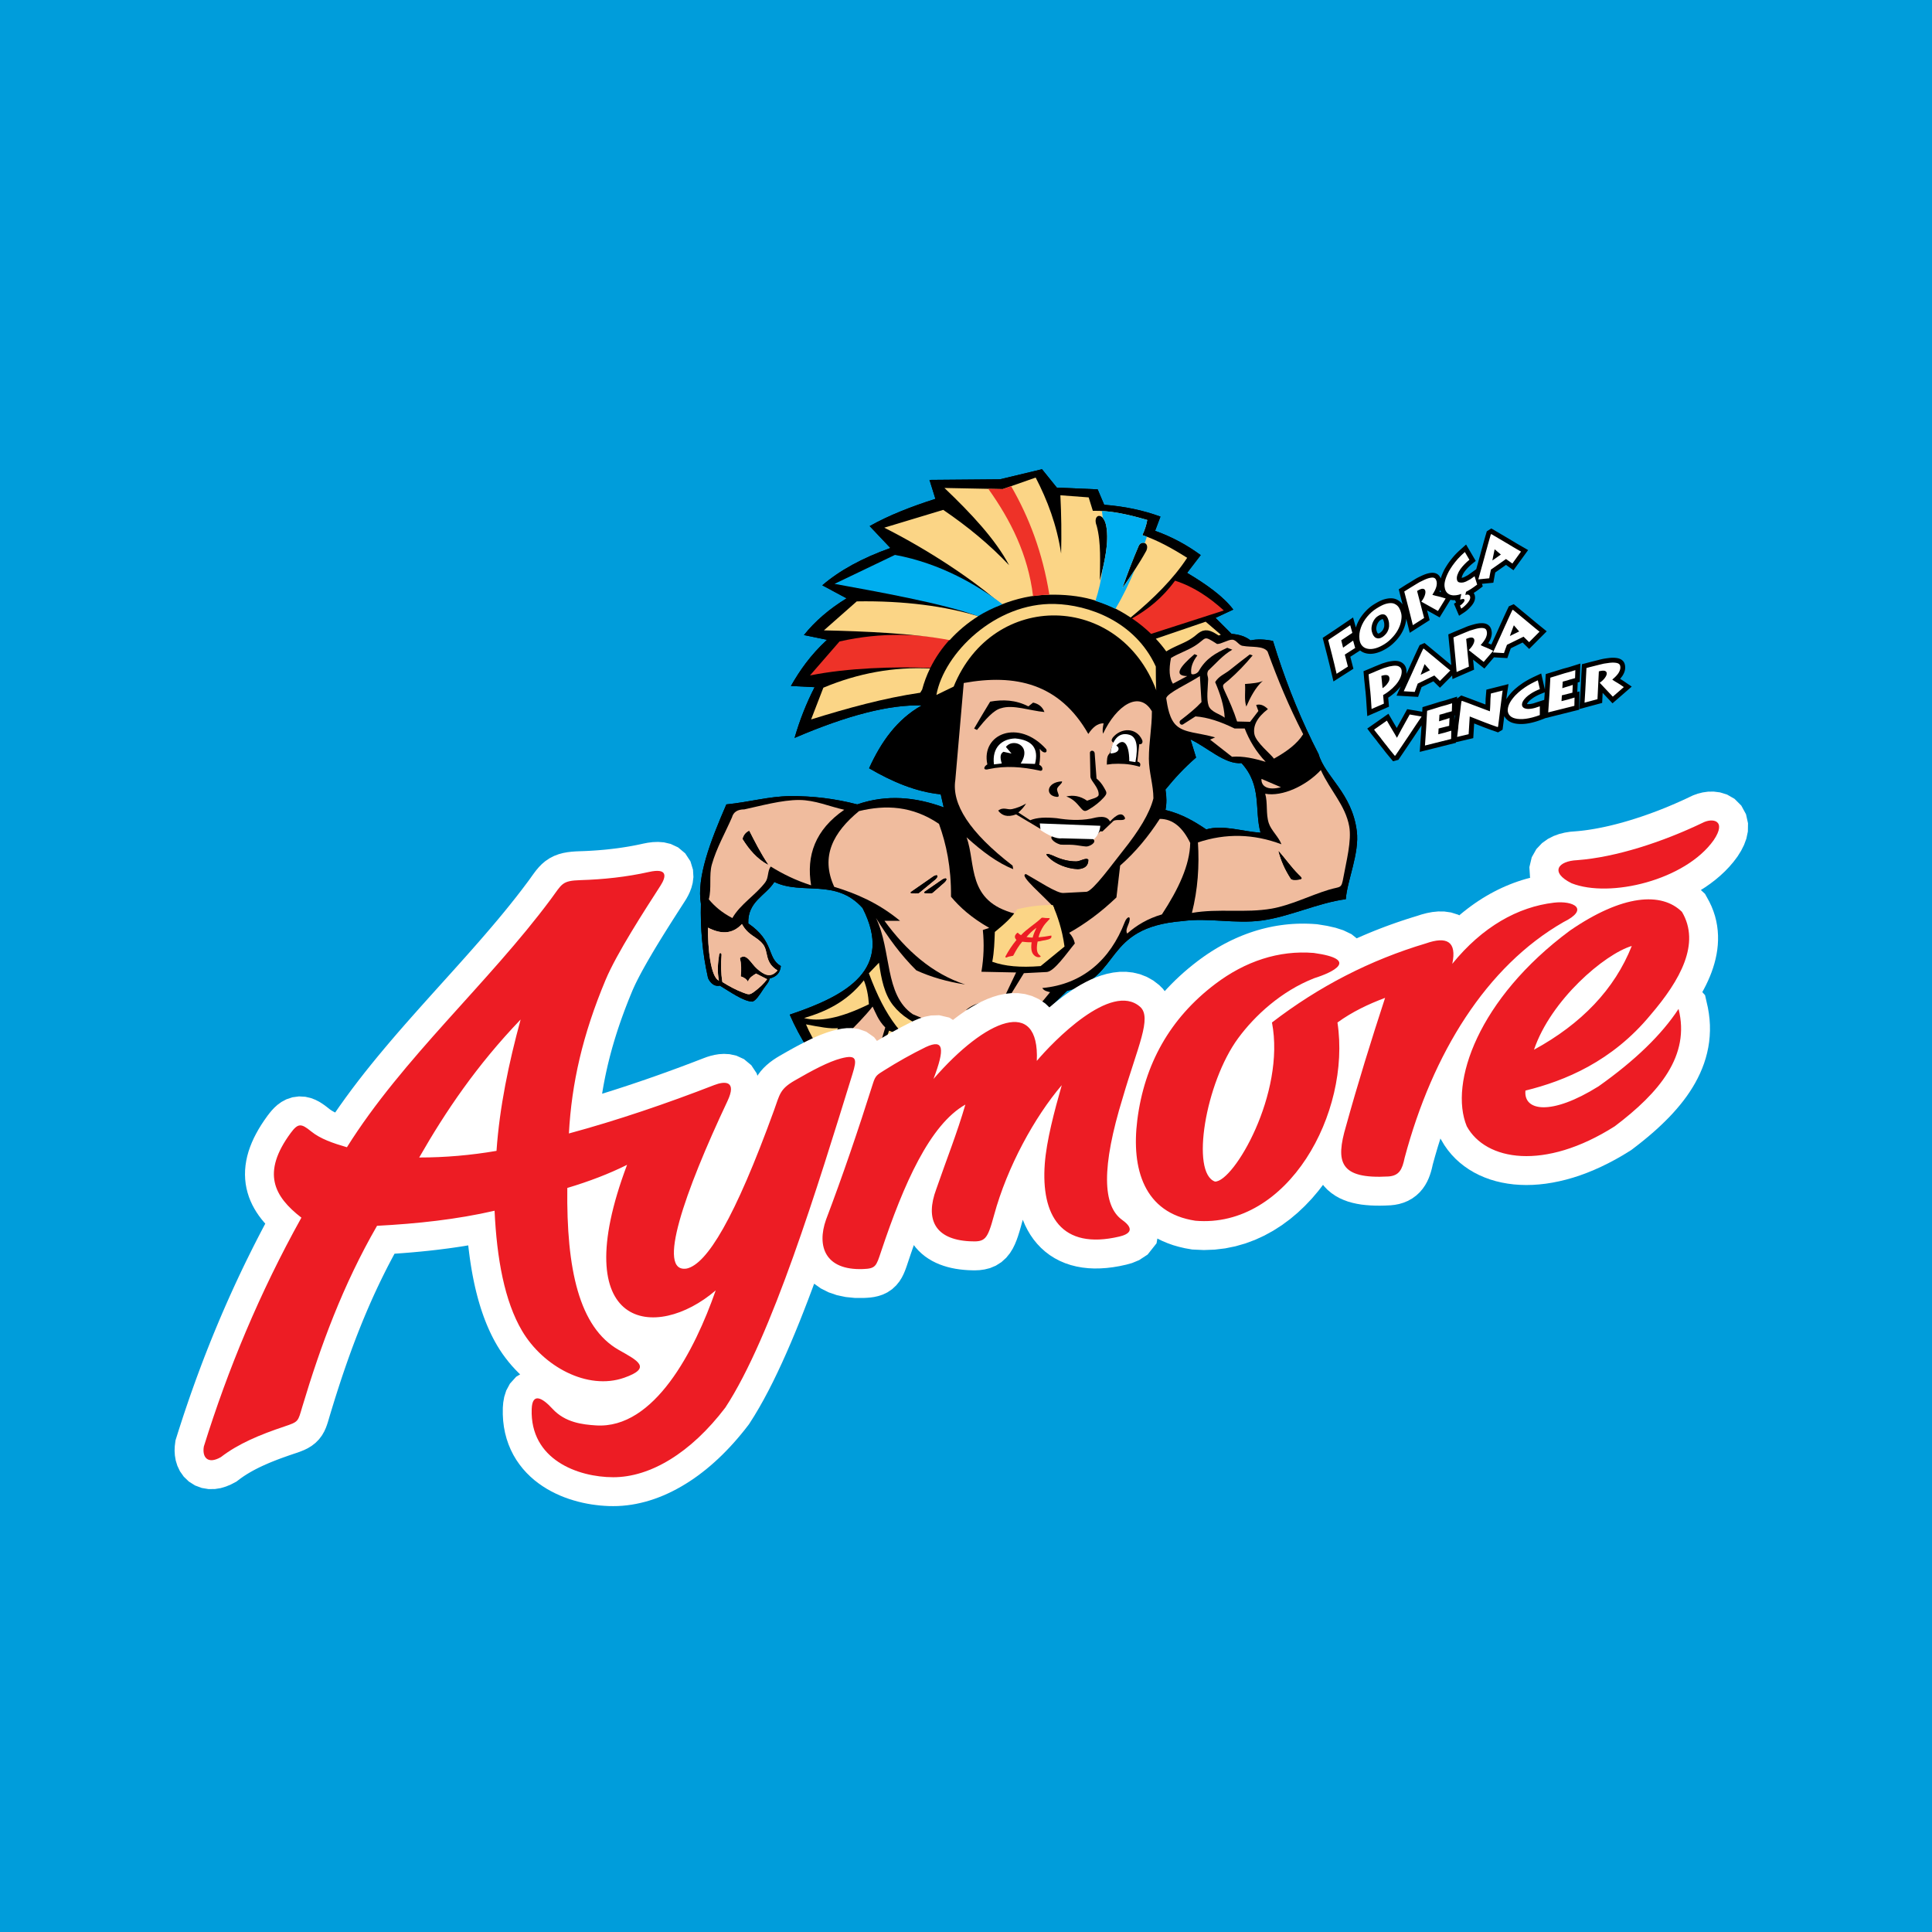 <?xml version="1.0" encoding="utf-8"?>
<!-- Generator: Adobe Illustrator 13.0.0, SVG Export Plug-In . SVG Version: 6.00 Build 14948)  -->
<!DOCTYPE svg PUBLIC "-//W3C//DTD SVG 1.0//EN" "http://www.w3.org/TR/2001/REC-SVG-20010904/DTD/svg10.dtd">
<svg version="1.0" id="Layer_1" xmlns="http://www.w3.org/2000/svg" xmlns:xlink="http://www.w3.org/1999/xlink" x="0px" y="0px"
	 width="192.756px" height="192.756px" viewBox="0 0 192.756 192.756" enable-background="new 0 0 192.756 192.756"
	 xml:space="preserve">
<g>
	<polygon fill-rule="evenodd" clip-rule="evenodd" fill="#009DDB" points="0,0 192.756,0 192.756,192.756 0,192.756 0,0 	"/>
	<path fill-rule="evenodd" clip-rule="evenodd" d="M91.959,70.382c-3.204-0.102-7.431,0.979-12.684,3.24
		c0.509-1.767,1.175-3.454,1.998-5.063l-2.363-0.118c0.881-1.537,1.935-3.072,3.604-4.609L80.21,63.36
		c1.103-1.379,2.521-2.6,4.254-3.664l-2.423-1.3c1.714-1.477,3.979-2.718,6.795-3.722l-2.068-2.186
		c1.92-1.083,4.166-1.95,6.558-2.718l-0.59-1.891l7.031-0.059l4.194-1.005l1.478,1.832l4.076,0.177l0.65,1.536
		c2.028,0.158,3.899,0.552,5.613,1.182l-0.532,1.418c1.775,0.635,3.247,1.472,4.55,2.422l-1.359,1.772
		c1.936,1.154,3.619,2.351,4.608,3.663l-1.772,0.827l1.596,1.595c0.787,0.059,1.418,0.276,1.891,0.65
		c0.669-0.138,1.418-0.118,2.245,0.059c0.145,0.47,0.293,0.94,0.446,1.411c1.078,3.291,2.404,6.583,4.103,9.874
		c0.661,2.287,3.331,3.864,3.814,7.688c0.28,2.212-0.967,4.939-1.096,6.788c-2.804,0.375-5.606,1.755-8.409,2.131
		c-2.633,0.353-5.266-0.298-7.898,0.055c-8.01,0.649-5.957,5.56-11.521,6.972c-1.57,1.564-3.019,2.885-4.431,4.135
		c-1.413,1.252-10.753,7.326-11.699,7.09s-7.444-2.303-7.444-2.303c-1.655-2.039-3.053-4.205-4.077-6.559
		c5.744-1.924,10.381-4.54,7.267-10.635c-2.678-2.994-6.006-1.261-8.803-2.6c-0.867,1.379-2.678,1.931-2.6,4.136
		c2.659,1.826,1.814,3.424,3.25,4.254c-0.079,0.708-0.453,1.064-1.123,1.242c-0.041,0.359-0.392,0.689-0.621,1.047
		c-0.383,0.592-0.746,1.15-1.092,1.256c-0.867,0-2.265-1.004-3.25-1.594c-0.689,0.156-1.083-0.514-1.182-0.77
		c-0.57-2.545-0.768-4.998-0.709-7.385c-0.438-2.617,0.923-6.202,2.541-9.926c2.332-0.238,4.252-0.801,6.298-0.826
		c2.318-0.027,4.569,0.258,6.76,0.826c2.961-1.022,5.822-0.731,8.626,0.295l-0.296-1.3c-2.471-0.246-4.834-1.25-7.148-2.6
		C87.908,74.011,89.501,71.763,91.959,70.382L91.959,70.382z M118.777,73.775c1.666,0.771,3.424,2.515,5.09,2.36
		c2.067,2.267,1.266,4.627,1.897,6.941c-1.805-0.108-3.748-0.817-5.414-0.324c-1.172-0.788-2.404-1.528-4.072-1.943
		c0.124-0.617,0.124-1.296,0-2.036c0.906-1.121,1.901-2.196,3.055-3.193L118.777,73.775L118.777,73.775z"/>
	<path fill-rule="evenodd" clip-rule="evenodd" fill="#FBD586" d="M111.982,58.667c0.487-1.389,1.01-2.778,1.611-4.167
		c0.23-0.61,1.133-0.397,0.778,0.444C113.646,56.256,112.822,57.469,111.982,58.667L111.982,58.667z M94.107,50.87l-5.884,1.777
		c4.425,2.226,8.995,5.266,11.673,7.666c0.001,0,0.002-0.001,0.003-0.001c0,0,0.001,0,0.002,0c0.001,0,0.002-0.001,0.003-0.001
		c0,0,0.001,0,0.002-0.001c0.001,0,0.002,0,0.003-0.001c0,0,0.001,0,0.002,0c0.001,0,0.001-0.001,0.002-0.001
		c0.001,0,0.002,0,0.003-0.001c1.557-0.597,3.029-0.943,4.705-0.974c3.128-0.057,5.6,0.555,8.183,2.277
		c2.328-1.922,4.297-3.895,5.639-5.958c-1.504-0.949-2.966-1.76-4.469-2.264c0.237-0.503,0.4-1.007,0.489-1.51
		c-1.87-0.545-3.709-0.961-5.431-0.913l-0.416-1.341l-2.824-0.211c0.099,1.938,0.123,3.875,0.075,5.812
		c-0.43-2.86-1.368-5.312-2.538-7.579l-3.284,1.152l-5.819-0.114c2.693,2.569,5.095,5.139,6.453,7.709
		C98.724,54.315,96.505,52.502,94.107,50.87L94.107,50.87L94.107,50.87z M109.733,57.915c0.009-1.759,0.142-3.754-0.315-5.45
		c-0.461-1.154,0.667-1.507,0.957,0.034C110.669,54.156,110.176,56.158,109.733,57.915L109.733,57.915z"/>
	<path fill-rule="evenodd" clip-rule="evenodd" fill="#F0BC9E" d="M96.153,68.143c5.121-0.926,9.542,0.02,12.428,5.084
		c0.425-0.639,0.909-1.074,1.525-1.06c-0.066,0.359-0.142,0.676-0.054,1.035c1.332-2.831,3.625-4.369,4.873-2.236
		c0,1.694-0.302,3.038-0.302,4.732c0,1.318,0.453,2.636,0.453,3.954c-0.368,1.495-1.476,3.281-3.021,5.209
		c-1.056,1.319-2.948,3.963-3.636,4.112l-2.333,0.121c-0.653,0.042-2.615-1.274-3.721-1.886c-0.818,0.074,1.883,2.259,2.824,3.39
		l-3.884,0.565c-4.91-1.235-3.902-4.984-4.872-7.626c1.554,1.411,3.106,2.57,4.66,3.177l-0.07-0.353
		c-4.323-3.332-6.08-6.151-5.71-8.544L96.153,68.143L96.153,68.143z"/>
	<path fill-rule="evenodd" clip-rule="evenodd" fill="#F0BC9E" d="M98.694,92.574c-1.815-1.036-2.939-2.071-3.812-3.107
		c0.024-2.953-0.471-5.26-1.2-7.272c-2.66-1.801-5.319-1.918-7.979-1.271c-2.555,2.106-3.873,4.507-2.472,7.555
		c2.189,0.67,4.378,1.588,6.567,3.39h-1.554c2.172,2.971,4.749,5.267,8.05,6.354c-1.812-0.281-3.437-0.752-4.873-1.412
		c-1.553-1.53-2.848-3.319-4.024-5.226c1.577,3.272,0.824,7.672,3.671,9.604l4.731,1.977l6.214-1.059
		c1.006-0.988,1.949-2.129,2.754-3.117c-0.259-0.074-0.593-0.113-0.777-0.414c3.999-0.369,6.781-2.804,8.229-6.584
		c0.196-0.514,0.622-0.714,0.458-0.051c-0.093,0.377-0.439,0.868-0.213,1.198c0.926-0.817,2.031-1.491,3.459-1.907
		c1.645-2.509,2.787-4.923,2.825-7.132c-0.73-1.505-1.705-2.4-3.037-2.4c-1.129,1.742-2.423,3.32-3.954,4.66l-0.37,3.177
		c-1.571,1.504-3.143,2.643-4.714,3.531c0.289,0.303,0.478,0.656,0.565,1.06c-0.794,0.95-2.075,2.842-2.831,2.852l-2.253,0.114
		l-1.695,2.754c0.725,0.184,1.312,0.574,1.836,1.059c-0.679-0.365-1.359-0.58-2.038-0.645l-1.563,1.703l0.989-1.699
		c-1.275-0.131-2.344,0.158-3.319,0.527c0.851-0.779,2.119-0.969,3.671-0.945l1.342-2.824l-3.46-0.071
		c0.235-1.389,0.283-2.778,0.142-4.166L98.694,92.574L98.694,92.574z"/>
	<path fill-rule="evenodd" clip-rule="evenodd" fill="#F0BC9E" d="M84.232,80.791c-2.911,2.003-3.8,4.575-3.309,7.536
		c-1.582-0.506-2.87-1.157-4.027-1.874c-0.339,0.455-0.2,1.11-0.538,1.565c-0.937,1.259-2.512,2.199-3.289,3.578
		c-1.083-0.565-1.801-1.203-2.353-1.874c0.301-1.064,0.004-2.407,0.306-3.472c0.469-1.66,1.338-3.161,2.007-4.701
		c0.146-0.532,0.558-0.797,1.236-0.797c1.633-0.353,3.745-0.943,5.458-0.937C81.332,79.821,82.742,80.466,84.232,80.791
		L84.232,80.791z"/>
	<path fill-rule="evenodd" clip-rule="evenodd" fill="#F0BC9E" d="M126.467,65.008c1.044,2.864,2.084,5.379,3.551,8.243
		c-0.592,0.956-1.648,1.738-2.916,2.441c-0.272-0.424-1.799-1.618-1.95-2.441c-0.152-0.823,0.246-1.657,1.348-2.505
		c-0.392-0.391-0.782-0.528-1.173-0.412l0.222,0.603l-0.824,1.078l-1.3-0.031c-0.327-1.043-0.784-2.057-1.239-3.04
		c-0.322-0.699-0.165-0.591,0.405-1.09c0.879-0.766,1.667-1.593,2.387-2.465l-0.285-0.095c-0.661,0.502-1.332,1.022-2.02,1.575
		c-0.471,0.378-1.075,0.581-1.436,1.184c0.489,1.149,0.886,2.317,0.951,3.551c-0.42-0.348-1.392-0.558-1.608-1.203
		c-0.228-0.678-0.071-1.757-0.045-2.606c0.011-0.332-0.189-0.501,0.005-0.883c0.729-0.676,1.469-1.564,2.409-2.092l-0.508-0.19
		c-1.146,0.534-2.129,1.051-2.853,2.346c-0.17,0.254-0.592,0.38-0.729,0.254c-0.095-0.571,0.105-1.184,0.603-1.839l-0.285-0.126
		c-1.501,1.284-2.104,2.171-0.729,2.188l-1.427,0.761c-0.359-0.56-0.423-1.416-0.19-2.568c0.721-0.442,1.599-0.727,2.318-1.169
		c1.312-0.806,0.808-1.166,2.279-0.226c0.422,0.016,1.099-0.444,1.521-0.428c0.423,0.016,0.655,0.602,1.077,0.618
		C124.818,64.596,126.055,64.406,126.467,65.008L126.467,65.008z"/>
	<path fill-rule="evenodd" clip-rule="evenodd" d="M125.991,67.925c-0.739,0.661-1.246,1.654-1.648,2.568
		c-0.227-0.708-0.068-1.458-0.127-2.251C124.936,68.189,125.707,68.115,125.991,67.925L125.991,67.925z"/>
	<path fill-rule="evenodd" clip-rule="evenodd" fill="#F0BC9E" d="M119.714,67.449l0.159,2.6c-0.561,0.606-1.226,1.146-2.124,1.839
		c-0.18,0.232,0.084,0.528,0.285,0.38l1.236-0.793c1.21,0.086,2.52,0.525,3.899,1.205h1.015c0.46,1.188,1.125,2.309,2.093,3.329
		c-1.12-0.333-2.241-0.597-3.361-0.507l-2.188-1.712l0.508-0.222c-1.749-0.492-2.999-0.434-3.83-1.152
		c-0.738-0.639-0.92-1.92-1.053-2.747C116.428,69.151,118.595,68.189,119.714,67.449L119.714,67.449z"/>
	<path fill-rule="evenodd" clip-rule="evenodd" fill="#F0BC9E" d="M126.228,79.19c1.712,0.324,4.103-0.802,5.553-2.36
		c0.943,2.071,2.442,3.495,2.83,5.611c0.261,1.426-0.303,3.554-0.574,5.069c-0.216,1.209-0.256,0.897-1.445,1.256
		c-1.903,0.576-3.807,1.552-5.709,1.887c-2.655,0.467-5.311-0.037-7.966,0.43c0.594-2.344,0.749-4.689,0.602-7.034
		c2.776-0.926,5.553-0.864,8.329,0.185c-0.267-0.735-1.025-1.378-1.264-2.114C126.277,81.174,126.501,80.135,126.228,79.19
		L126.228,79.19z"/>
	<path fill-rule="evenodd" clip-rule="evenodd" fill="#F0BC9E" d="M125.857,77.709c-0.047,0.725,0.602,1.188,1.943,0.833
		L125.857,77.709L125.857,77.709z"/>
	<path fill-rule="evenodd" clip-rule="evenodd" d="M104.203,71.038c-1.444-0.125-3.123-0.769-4.331-0.377
		c-0.722,0.17-1.554,1.113-2.401,2.166l-0.283-0.141c0.597-1.02,1.13-1.915,1.601-2.683c1.271-0.228,2.542-0.181,3.812,0.471
		l0.472-0.376C103.638,70.221,104.015,70.535,104.203,71.038L104.203,71.038z"/>
	<path fill-rule="evenodd" clip-rule="evenodd" d="M104.391,74.756c-2.791-3.106-6.538-1.521-5.884,1.506
		c-0.445,0.276-0.398,0.64,0.141,0.471c1.68-0.359,3.358-0.222,5.037,0.141c0.434,0.153,0.419-0.406,0-0.565
		c0.107-0.58,0.103-1.104,0.048-1.603C104.104,75.24,104.536,75.135,104.391,74.756L104.391,74.756z"/>
	<path fill-rule="evenodd" clip-rule="evenodd" fill="#FFFFFF" d="M103.261,76.216l-1.426-0.044
		c1.188-1.842-0.824-2.554-1.473-1.647l0.557,0.656l-0.802-0.175c-0.341,0.191-0.356,0.57-0.171,1.166l-0.78,0.091
		c-0.212-1.715,0.818-2.547,2.118-2.589C102.998,73.832,103.656,74.679,103.261,76.216L103.261,76.216z"/>
	<path fill-rule="evenodd" clip-rule="evenodd" d="M105.944,77.958c-1.543,0.074-1.696,1.41-0.543,1.543
		c0.505,0.058,0.003-0.495,0.069-0.807C105.525,78.435,106.064,78.109,105.944,77.958L105.944,77.958z"/>
	<path fill-rule="evenodd" clip-rule="evenodd" d="M102.373,80.168c-0.464,0.277-0.928,0.449-1.392,0.555s-0.861-0.258-1.392,0.153
		c0.361,0.477,0.891,0.703,1.788,0.377l2.448,1.459l1.177,0.706c-0.318,0.115,0.07,0.643,0.801,0.848
		c0.423,0.031,0.847-0.004,1.271,0.027s0.848,0.13,1.271,0.161c0.279,0.041,1.163-0.388,0.707-0.753l0.706-0.753h0.235l1.117-1.062
		c0.373-0.176,1.082,0.071,1.142-0.255c-0.268-0.684-0.869-0.365-1.506,0.33c-0.342-0.683-1.257-0.445-1.93-0.283
		c-1.13,0.202-2.26,0.138-3.39-0.047c-1.107-0.103-1.924-0.083-2.644,0.202l-1.182-0.773
		C101.932,80.782,102.182,80.483,102.373,80.168L102.373,80.168z"/>
	<path fill-rule="evenodd" clip-rule="evenodd" d="M109.214,75.131l0.188,2.542c0.257,0.209,0.504,0.485,0.734,0.883
		c0.302,0.523,0.366,0.592-0.037,1.038c-0.391,0.431-0.858,0.802-1.443,1.156c-0.425,0.257-0.532,0.202-0.85-0.164
		c-0.419-0.483-0.694-0.846-1.417-1.124c0.658-0.148,1.35-0.072,2.071,0.424c0.449-0.188,1.074-0.28,1.151-0.564
		c0.064-0.741-0.789-1.378-0.821-1.836l-0.048-2.401C108.779,74.834,109.154,74.826,109.214,75.131L109.214,75.131z"/>
	<path fill-rule="evenodd" clip-rule="evenodd" d="M113.665,74.238c0.259,0.072,0.395-0.169,0.282-0.423
		c-0.592-1.268-2.103-1.216-2.919-0.235c-0.134,0.203-0.21,0.369,0.105,0.537c-0.333,0.497-0.288,0.941-0.469,1.1
		c-0.229,0.2-0.229,0.634-0.234,1.069l0.551-0.07c0.783-0.04,1.587-0.019,2.458,0.206c0.09,0.023,0.181,0.049,0.272,0.077
		c0.128-0.267,0.05-0.439-0.235-0.518L113.665,74.238L113.665,74.238z"/>
	<path fill-rule="evenodd" clip-rule="evenodd" fill="#FFFFFF" d="M113.282,76.036l-0.612-0.094c-0.013-1.875-0.623-2.326-1.3-1.552
		c0.426,0.234,0.276,0.754-0.575,0.78c0.141-1.252,0.779-2.187,1.875-1.864C113.382,73.499,113.585,74.409,113.282,76.036
		L113.282,76.036z"/>
	<path fill-rule="evenodd" clip-rule="evenodd" fill="#FFFFFF" d="M103.74,82.155l6.041,0.235c-0.053,0.549-0.262,0.994-0.628,1.334
		c-1.163-0.028-2.052-0.057-3.216-0.085c-0.589,0.081-1.413-0.348-2.119-0.817L103.74,82.155L103.74,82.155z"/>
	<path fill-rule="evenodd" clip-rule="evenodd" fill="#FBD586" d="M115.371,68.89c-3.672-9.808-16.31-10.027-20.224-0.389
		l-1.723,0.834c0.76-4.165,5.882-9.226,11.803-9.078c3.321,0.083,8.005,1.693,10.089,6.244
		C115.316,66.5,115.316,68.834,115.371,68.89L115.371,68.89z"/>
	<path fill-rule="evenodd" clip-rule="evenodd" fill="#FBD586" d="M82.146,68.612l-1.222,3.167c3.629-1.13,7.259-2.13,10.89-2.667
		l0.188-0.311c0.194-0.729,0.458-1.433,0.786-2.105C89.172,66.518,85.625,67.156,82.146,68.612L82.146,68.612z"/>
	<path fill-rule="evenodd" clip-rule="evenodd" fill="#EE3228" d="M83.758,64l-2.945,3.389c3.765-0.757,8.432-0.896,12.001-0.749
		c0.514-1.041,1.18-2.003,1.972-2.864C91.761,63.306,88.097,63.013,83.758,64L83.758,64z"/>
	<path fill-rule="evenodd" clip-rule="evenodd" fill="#00AEEF" d="M89.289,55.363l-6.029,2.888
		c3.977,0.732,10.925,1.954,14.312,3.234c0.706-0.435,1.459-0.807,2.25-1.111l0.186-0.098C97.615,58.445,93.866,56.2,89.289,55.363
		L89.289,55.363z"/>
	<path fill-rule="evenodd" clip-rule="evenodd" fill="#FBD586" d="M85.48,60l-3.278,2.89c3.923,0.089,9.031,0.298,12.546,0.975
		c0.827-0.913,1.783-1.716,2.841-2.382C94.393,60.491,90.187,59.918,85.48,60L85.48,60z"/>
	<path fill-rule="evenodd" clip-rule="evenodd" fill="#EE3228" d="M112.944,61.701c1.568-0.885,3.034-2.043,4.289-3.766
		c1.881,0.603,3.445,1.68,4.867,2.972l-7.255,2.335C114.262,62.676,113.626,62.16,112.944,61.701L112.944,61.701z"/>
	<path fill-rule="evenodd" clip-rule="evenodd" fill="#00AEEF" d="M111.982,58.667c0.487-1.389,1.01-2.778,1.611-4.167
		c0.117-0.31,0.406-0.407,0.617-0.318c0.072-0.21,0.143-0.422,0.213-0.634c-0.149-0.056-0.299-0.11-0.45-0.161
		c0.237-0.503,0.4-1.007,0.489-1.51c-1.546-0.451-3.069-0.812-4.523-0.897c0.032,0.231,0.061,0.46,0.087,0.688
		c0.144,0.164,0.273,0.435,0.349,0.832c0.233,1.319-0.03,2.858-0.371,4.316c-0.145,1.086-0.383,2.132-0.714,3.141
		c0.69,0.213,1.357,0.478,1.995,0.789c0.753-1.264,1.375-2.555,1.919-3.872C112.807,57.482,112.396,58.076,111.982,58.667
		L111.982,58.667z"/>
	<path fill-rule="evenodd" clip-rule="evenodd" fill="#FBD586" d="M116.359,64.99l0.208-0.123l0.158-0.088l0.157-0.083l0.158-0.079
		l0.156-0.076l0.155-0.072l0.153-0.07l0.151-0.069l0.149-0.068l0.144-0.066l0.142-0.066l0.138-0.067l0.133-0.067l0.127-0.067
		l0.122-0.068l0.114-0.068l0.199-0.127l0.161-0.115l0.136-0.104l0.121-0.099l0.118-0.097l0.132-0.102l0.165-0.108l0.223-0.102
		l0.273-0.054l0.274,0.013l0.239,0.063l0.207,0.086l0.195,0.102l0.203,0.119l0.219,0.135l0.109-0.039l0.104-0.041l-1.514-1.297
		l-4.972,1.699C115.692,64.126,116.039,64.548,116.359,64.99L116.359,64.99z"/>
	<path fill-rule="evenodd" clip-rule="evenodd" fill="#EE3228" d="M104.695,59.333c-0.688-4.235-2.015-7.701-3.816-10.828
		l-0.834,0.292l-1.443-0.028c2.221,3.12,3.958,6.536,4.466,10.703C103.601,59.396,104.144,59.348,104.695,59.333L104.695,59.333z"/>
	<path fill-rule="evenodd" clip-rule="evenodd" d="M91.959,70.382c-3.204-0.102-7.431,0.979-12.684,3.24
		c0.509-1.767,1.175-3.454,1.998-5.063l-2.363-0.118c0.881-1.537,1.935-3.072,3.604-4.609L80.21,63.36
		c1.103-1.379,2.521-2.6,4.254-3.664l-2.423-1.3c1.714-1.477,3.979-2.718,6.795-3.722l-2.068-2.186
		c1.92-1.083,4.166-1.95,6.558-2.718l-0.59-1.891l7.031-0.059l4.194-1.005l1.478,1.832l4.076,0.177l0.65,1.536
		c2.028,0.158,3.899,0.552,5.613,1.182l-0.532,1.418c1.775,0.635,3.247,1.472,4.55,2.422l-1.359,1.772
		c1.936,1.154,3.619,2.351,4.608,3.663l-1.772,0.827l1.596,1.595c0.787,0.059,1.418,0.276,1.891,0.65
		c0.669-0.138,1.418-0.118,2.245,0.059c0.145,0.47,0.293,0.94,0.446,1.411c1.078,3.291,2.404,6.583,4.103,9.874
		c0.661,2.287,3.331,3.864,3.814,7.688c0.28,2.212-0.967,4.939-1.096,6.788c-2.804,0.375-5.606,1.755-8.409,2.131
		c-2.633,0.353-5.266-0.298-7.898,0.055c-8.01,0.649-5.957,5.56-11.521,6.972c-1.57,1.564-3.019,2.885-4.431,4.135
		c-1.413,1.252-10.753,7.326-11.699,7.09s-7.444-2.303-7.444-2.303c-1.655-2.039-3.053-4.205-4.077-6.559
		c5.744-1.924,10.381-4.54,7.267-10.635c-2.678-2.994-6.006-1.261-8.803-2.6c-0.867,1.379-2.678,1.931-2.6,4.136
		c2.659,1.826,1.814,3.424,3.25,4.254c-0.079,0.708-0.453,1.064-1.123,1.242c-0.041,0.359-0.392,0.689-0.621,1.047
		c-0.383,0.592-0.746,1.15-1.092,1.256c-0.867,0-2.265-1.004-3.25-1.594c-0.689,0.156-1.083-0.514-1.182-0.77
		c-0.57-2.545-0.768-4.998-0.709-7.385c-0.438-2.617,0.923-6.202,2.541-9.926c2.332-0.238,4.252-0.801,6.298-0.826
		c2.318-0.027,4.569,0.258,6.76,0.826c2.961-1.022,5.822-0.731,8.626,0.295l-0.296-1.3c-2.471-0.246-4.834-1.25-7.148-2.6
		C87.908,74.011,89.501,71.763,91.959,70.382L91.959,70.382z M118.777,73.775c1.666,0.771,3.424,2.515,5.09,2.36
		c2.067,2.267,1.266,4.627,1.897,6.941c-1.805-0.108-3.748-0.817-5.414-0.324c-1.172-0.788-2.404-1.528-4.072-1.943
		c0.124-0.617,0.124-1.296,0-2.036c0.906-1.121,1.901-2.196,3.055-3.193L118.777,73.775L118.777,73.775z"/>
	<path fill-rule="evenodd" clip-rule="evenodd" fill="#FBD586" d="M111.982,58.667c0.487-1.389,1.01-2.778,1.611-4.167
		c0.23-0.61,1.133-0.397,0.778,0.444C113.646,56.256,112.822,57.469,111.982,58.667L111.982,58.667z M94.107,50.87l-5.884,1.777
		c4.425,2.226,8.995,5.266,11.673,7.666c0.001,0,0.002-0.001,0.003-0.001c0,0,0.001,0,0.002,0c0.001,0,0.002-0.001,0.003-0.001
		c0,0,0.001,0,0.002-0.001c0.001,0,0.002,0,0.003-0.001c0,0,0.001,0,0.002,0c0.001,0,0.001-0.001,0.002-0.001
		c0.001,0,0.002,0,0.003-0.001c1.557-0.597,3.029-0.943,4.705-0.974c3.128-0.057,5.6,0.555,8.183,2.277
		c2.328-1.922,4.297-3.895,5.639-5.958c-1.504-0.949-2.966-1.76-4.469-2.264c0.237-0.503,0.4-1.007,0.489-1.51
		c-1.87-0.545-3.709-0.961-5.431-0.913l-0.416-1.341l-2.824-0.211c0.099,1.938,0.123,3.875,0.075,5.812
		c-0.43-2.86-1.368-5.312-2.538-7.579l-3.284,1.152l-5.819-0.114c2.693,2.569,5.095,5.139,6.453,7.709
		C98.724,54.315,96.505,52.502,94.107,50.87L94.107,50.87L94.107,50.87z M109.733,57.915c0.009-1.759,0.142-3.754-0.315-5.45
		c-0.461-1.154,0.667-1.507,0.957,0.034C110.669,54.156,110.176,56.158,109.733,57.915L109.733,57.915z"/>
	<path fill-rule="evenodd" clip-rule="evenodd" fill="#F0BC9E" d="M96.153,68.143c5.121-0.926,9.542,0.02,12.428,5.084
		c0.425-0.639,0.909-1.074,1.525-1.06c-0.066,0.359-0.142,0.676-0.054,1.035c1.332-2.831,3.625-4.369,4.873-2.236
		c0,1.694-0.302,3.038-0.302,4.732c0,1.318,0.453,2.636,0.453,3.954c-0.368,1.495-1.476,3.281-3.021,5.209
		c-1.056,1.319-2.948,3.963-3.636,4.112l-2.333,0.121c-0.653,0.042-2.615-1.274-3.721-1.886c-0.818,0.074,1.883,2.259,2.824,3.39
		l-3.884,0.565c-4.91-1.235-3.902-4.984-4.872-7.626c1.554,1.411,3.106,2.57,4.66,3.177l-0.07-0.353
		c-4.323-3.332-6.08-6.151-5.71-8.544L96.153,68.143L96.153,68.143z"/>
	<path fill-rule="evenodd" clip-rule="evenodd" fill="#F0BC9E" d="M98.694,92.574c-1.815-1.036-2.939-2.071-3.812-3.107
		c0.024-2.953-0.471-5.26-1.2-7.272c-2.66-1.801-5.319-1.918-7.979-1.271c-2.555,2.106-3.873,4.507-2.472,7.555
		c2.189,0.67,4.378,1.588,6.567,3.39h-1.554c2.172,2.971,4.749,5.267,8.05,6.354c-1.812-0.281-3.437-0.752-4.873-1.412
		c-1.553-1.53-2.848-3.319-4.024-5.226c1.577,3.272,0.824,7.672,3.671,9.604l4.731,1.977l6.214-1.059
		c1.006-0.988,1.949-2.129,2.754-3.117c-0.259-0.074-0.593-0.113-0.777-0.414c3.999-0.369,6.781-2.804,8.229-6.584
		c0.196-0.514,0.622-0.714,0.458-0.051c-0.093,0.377-0.439,0.868-0.213,1.198c0.926-0.817,2.031-1.491,3.459-1.907
		c1.645-2.509,2.787-4.923,2.825-7.132c-0.73-1.505-1.705-2.4-3.037-2.4c-1.129,1.742-2.423,3.32-3.954,4.66l-0.37,3.177
		c-1.571,1.504-3.143,2.643-4.714,3.531c0.289,0.303,0.478,0.656,0.565,1.06c-0.794,0.95-2.075,2.842-2.831,2.852l-2.253,0.114
		l-1.695,2.754c0.725,0.184,1.312,0.574,1.836,1.059c-0.679-0.365-1.359-0.58-2.038-0.645l-1.563,1.703l0.989-1.699
		c-1.275-0.131-2.344,0.158-3.319,0.527c0.851-0.779,2.119-0.969,3.671-0.945l1.342-2.824l-3.46-0.071
		c0.235-1.389,0.283-2.778,0.142-4.166L98.694,92.574L98.694,92.574z"/>
	<path fill-rule="evenodd" clip-rule="evenodd" fill="#F0BC9E" d="M84.232,80.791c-2.911,2.003-3.8,4.575-3.309,7.536
		c-1.582-0.506-2.87-1.157-4.027-1.874c-0.339,0.455-0.2,1.11-0.538,1.565c-0.937,1.259-2.512,2.199-3.289,3.578
		c-1.083-0.565-1.801-1.203-2.353-1.874c0.301-1.064,0.004-2.407,0.306-3.472c0.469-1.66,1.338-3.161,2.007-4.701
		c0.146-0.532,0.558-0.797,1.236-0.797c1.633-0.353,3.745-0.943,5.458-0.937C81.332,79.821,82.742,80.466,84.232,80.791
		L84.232,80.791z"/>
	<path fill-rule="evenodd" clip-rule="evenodd" fill="#F0BC9E" d="M126.467,65.008c1.044,2.864,2.084,5.379,3.551,8.243
		c-0.592,0.956-1.648,1.738-2.916,2.441c-0.272-0.424-1.799-1.618-1.95-2.441c-0.152-0.823,0.246-1.657,1.348-2.505
		c-0.392-0.391-0.782-0.528-1.173-0.412l0.222,0.603l-0.824,1.078l-1.3-0.031c-0.327-1.043-0.784-2.057-1.239-3.04
		c-0.322-0.699-0.165-0.591,0.405-1.09c0.879-0.766,1.667-1.593,2.387-2.465l-0.285-0.095c-0.661,0.502-1.332,1.022-2.02,1.575
		c-0.471,0.378-1.075,0.581-1.436,1.184c0.489,1.149,0.886,2.317,0.951,3.551c-0.42-0.348-1.392-0.558-1.608-1.203
		c-0.228-0.678-0.071-1.757-0.045-2.606c0.011-0.332-0.189-0.501,0.005-0.883c0.729-0.676,1.469-1.564,2.409-2.092l-0.508-0.19
		c-1.146,0.534-2.129,1.051-2.853,2.346c-0.17,0.254-0.592,0.38-0.729,0.254c-0.095-0.571,0.105-1.184,0.603-1.839l-0.285-0.126
		c-1.501,1.284-2.104,2.171-0.729,2.188l-1.427,0.761c-0.359-0.56-0.423-1.416-0.19-2.568c0.721-0.442,1.599-0.727,2.318-1.169
		c1.312-0.806,0.808-1.166,2.279-0.226c0.422,0.016,1.099-0.444,1.521-0.428c0.423,0.016,0.655,0.602,1.077,0.618
		C124.818,64.596,126.055,64.406,126.467,65.008L126.467,65.008z"/>
	<path fill-rule="evenodd" clip-rule="evenodd" d="M125.991,67.925c-0.739,0.661-1.246,1.654-1.648,2.568
		c-0.227-0.708-0.068-1.458-0.127-2.251C124.936,68.189,125.707,68.115,125.991,67.925L125.991,67.925z"/>
	<path fill-rule="evenodd" clip-rule="evenodd" fill="#F0BC9E" d="M119.714,67.449l0.159,2.6c-0.561,0.606-1.226,1.146-2.124,1.839
		c-0.18,0.232,0.084,0.528,0.285,0.38l1.236-0.793c1.21,0.086,2.52,0.525,3.899,1.205h1.015c0.46,1.188,1.125,2.309,2.093,3.329
		c-1.12-0.333-2.241-0.597-3.361-0.507l-2.188-1.712l0.508-0.222c-1.749-0.492-2.999-0.434-3.83-1.152
		c-0.738-0.639-0.92-1.92-1.053-2.747C116.428,69.151,118.595,68.189,119.714,67.449L119.714,67.449z"/>
	<path fill-rule="evenodd" clip-rule="evenodd" fill="#F0BC9E" d="M126.228,79.19c1.712,0.324,4.103-0.802,5.553-2.36
		c0.943,2.071,2.442,3.495,2.83,5.611c0.261,1.426-0.303,3.554-0.574,5.069c-0.216,1.209-0.256,0.897-1.445,1.256
		c-1.903,0.576-3.807,1.552-5.709,1.887c-2.655,0.467-5.311-0.037-7.966,0.43c0.594-2.344,0.749-4.689,0.602-7.034
		c2.776-0.926,5.553-0.864,8.329,0.185c-0.267-0.735-1.025-1.378-1.264-2.114C126.277,81.174,126.501,80.135,126.228,79.19
		L126.228,79.19z"/>
	<path fill-rule="evenodd" clip-rule="evenodd" fill="#F0BC9E" d="M125.857,77.709c-0.047,0.725,0.602,1.188,1.943,0.833
		L125.857,77.709L125.857,77.709z"/>
	<path fill-rule="evenodd" clip-rule="evenodd" d="M104.203,71.038c-1.444-0.125-3.123-0.769-4.331-0.377
		c-0.722,0.17-1.554,1.113-2.401,2.166l-0.283-0.141c0.597-1.02,1.13-1.915,1.601-2.683c1.271-0.228,2.542-0.181,3.812,0.471
		l0.472-0.376C103.638,70.221,104.015,70.535,104.203,71.038L104.203,71.038z"/>
	<path fill-rule="evenodd" clip-rule="evenodd" d="M104.391,74.756c-2.791-3.106-6.538-1.521-5.884,1.506
		c-0.445,0.276-0.398,0.64,0.141,0.471c1.68-0.359,3.358-0.222,5.037,0.141c0.434,0.153,0.419-0.406,0-0.565
		c0.107-0.58,0.103-1.104,0.048-1.603C104.104,75.24,104.536,75.135,104.391,74.756L104.391,74.756z"/>
	<path fill-rule="evenodd" clip-rule="evenodd" fill="#FFFFFF" d="M103.261,76.216l-1.426-0.044
		c1.188-1.842-0.824-2.554-1.473-1.647l0.557,0.656l-0.802-0.175c-0.341,0.191-0.356,0.57-0.171,1.166l-0.78,0.091
		c-0.212-1.715,0.818-2.547,2.118-2.589C102.998,73.832,103.656,74.679,103.261,76.216L103.261,76.216z"/>
	<path fill-rule="evenodd" clip-rule="evenodd" d="M105.944,77.958c-1.543,0.074-1.696,1.41-0.543,1.543
		c0.505,0.058,0.003-0.495,0.069-0.807C105.525,78.435,106.064,78.109,105.944,77.958L105.944,77.958z"/>
	<path fill-rule="evenodd" clip-rule="evenodd" d="M102.373,80.168c-0.464,0.277-0.928,0.449-1.392,0.555s-0.861-0.258-1.392,0.153
		c0.361,0.477,0.891,0.703,1.788,0.377l2.448,1.459l1.177,0.706c-0.318,0.115,0.07,0.643,0.801,0.848
		c0.423,0.031,0.847-0.004,1.271,0.027s0.848,0.13,1.271,0.161c0.279,0.041,1.163-0.388,0.707-0.753l0.706-0.753h0.235l1.117-1.062
		c0.373-0.176,1.082,0.071,1.142-0.255c-0.268-0.684-0.869-0.365-1.506,0.33c-0.342-0.683-1.257-0.445-1.93-0.283
		c-1.13,0.202-2.26,0.138-3.39-0.047c-1.107-0.103-1.924-0.083-2.644,0.202l-1.182-0.773
		C101.932,80.782,102.182,80.483,102.373,80.168L102.373,80.168z"/>
	<path fill-rule="evenodd" clip-rule="evenodd" d="M109.214,75.131l0.188,2.542c0.257,0.209,0.504,0.485,0.734,0.883
		c0.302,0.523,0.366,0.592-0.037,1.038c-0.391,0.431-0.858,0.802-1.443,1.156c-0.425,0.257-0.532,0.202-0.85-0.164
		c-0.419-0.483-0.694-0.846-1.417-1.124c0.658-0.148,1.35-0.072,2.071,0.424c0.449-0.188,1.074-0.28,1.151-0.564
		c0.064-0.741-0.789-1.378-0.821-1.836l-0.048-2.401C108.779,74.834,109.154,74.826,109.214,75.131L109.214,75.131z"/>
	<path fill-rule="evenodd" clip-rule="evenodd" d="M113.665,74.238c0.259,0.072,0.395-0.169,0.282-0.423
		c-0.592-1.268-2.103-1.216-2.919-0.235c-0.134,0.203-0.21,0.369,0.105,0.537c-0.333,0.497-0.288,0.941-0.469,1.1
		c-0.229,0.2-0.229,0.634-0.234,1.069l0.551-0.07c0.783-0.04,1.587-0.019,2.458,0.206c0.09,0.023,0.181,0.049,0.272,0.077
		c0.128-0.267,0.05-0.439-0.235-0.518L113.665,74.238L113.665,74.238z"/>
	<path fill-rule="evenodd" clip-rule="evenodd" fill="#FFFFFF" d="M113.282,76.036l-0.612-0.094c-0.013-1.875-0.623-2.326-1.3-1.552
		c0.426,0.234,0.276,0.754-0.575,0.78c0.141-1.252,0.779-2.187,1.875-1.864C113.382,73.499,113.585,74.409,113.282,76.036
		L113.282,76.036z"/>
	<path fill-rule="evenodd" clip-rule="evenodd" fill="#FFFFFF" d="M103.74,82.155l6.041,0.235c-0.053,0.549-0.262,0.994-0.628,1.334
		c-1.163-0.028-2.052-0.057-3.216-0.085c-0.589,0.081-1.413-0.348-2.119-0.817L103.74,82.155L103.74,82.155z"/>
	<path fill-rule="evenodd" clip-rule="evenodd" fill="#FBD586" d="M115.371,68.89c-3.672-9.808-16.31-10.027-20.224-0.389
		l-1.723,0.834c0.76-4.165,5.882-9.226,11.803-9.078c3.321,0.083,8.005,1.693,10.089,6.244
		C115.316,66.5,115.316,68.834,115.371,68.89L115.371,68.89z"/>
	<path fill-rule="evenodd" clip-rule="evenodd" fill="#FBD586" d="M82.146,68.612l-1.222,3.167c3.629-1.13,7.259-2.13,10.89-2.667
		l0.188-0.311c0.194-0.729,0.458-1.433,0.786-2.105C89.172,66.518,85.625,67.156,82.146,68.612L82.146,68.612z"/>
	<path fill-rule="evenodd" clip-rule="evenodd" fill="#EE3228" d="M83.758,64l-2.945,3.389c3.765-0.757,8.432-0.896,12.001-0.749
		c0.514-1.041,1.18-2.003,1.972-2.864C91.761,63.306,88.097,63.013,83.758,64L83.758,64z"/>
	<path fill-rule="evenodd" clip-rule="evenodd" fill="#00AEEF" d="M89.289,55.363l-6.029,2.888
		c3.977,0.732,10.925,1.954,14.312,3.234c0.706-0.435,1.459-0.807,2.25-1.111l0.186-0.098C97.615,58.445,93.866,56.2,89.289,55.363
		L89.289,55.363z"/>
	<path fill-rule="evenodd" clip-rule="evenodd" fill="#FBD586" d="M85.48,60l-3.278,2.89c3.923,0.089,9.031,0.298,12.546,0.975
		c0.827-0.913,1.783-1.716,2.841-2.382C94.393,60.491,90.187,59.918,85.48,60L85.48,60z"/>
	<path fill-rule="evenodd" clip-rule="evenodd" fill="#EE3228" d="M112.944,61.701c1.568-0.885,3.034-2.043,4.289-3.766
		c1.881,0.603,3.445,1.68,4.867,2.972l-7.255,2.335C114.262,62.676,113.626,62.16,112.944,61.701L112.944,61.701z"/>
	<path fill-rule="evenodd" clip-rule="evenodd" fill="#00AEEF" d="M111.982,58.667c0.487-1.389,1.01-2.778,1.611-4.167
		c0.117-0.31,0.406-0.407,0.617-0.318c0.072-0.21,0.143-0.422,0.213-0.634c-0.149-0.056-0.299-0.11-0.45-0.161
		c0.237-0.503,0.4-1.007,0.489-1.51c-1.546-0.451-3.069-0.812-4.523-0.897c0.032,0.231,0.061,0.46,0.087,0.688
		c0.144,0.164,0.273,0.435,0.349,0.832c0.233,1.319-0.03,2.858-0.371,4.316c-0.145,1.086-0.383,2.132-0.714,3.141
		c0.69,0.213,1.357,0.478,1.995,0.789c0.753-1.264,1.375-2.555,1.919-3.872C112.807,57.482,112.396,58.076,111.982,58.667
		L111.982,58.667z"/>
	<path fill-rule="evenodd" clip-rule="evenodd" fill="#FBD586" d="M116.359,64.99l0.208-0.123l0.158-0.088l0.157-0.083l0.158-0.079
		l0.156-0.076l0.155-0.072l0.153-0.07l0.151-0.069l0.149-0.068l0.144-0.066l0.142-0.066l0.138-0.067l0.133-0.067l0.127-0.067
		l0.122-0.068l0.114-0.068l0.199-0.127l0.161-0.115l0.136-0.104l0.121-0.099l0.118-0.097l0.132-0.102l0.165-0.108l0.223-0.102
		l0.273-0.054l0.274,0.013l0.239,0.063l0.207,0.086l0.195,0.102l0.203,0.119l0.219,0.135l0.109-0.039l0.104-0.041l-1.514-1.297
		l-4.972,1.699C115.692,64.126,116.039,64.548,116.359,64.99L116.359,64.99z"/>
	<path fill-rule="evenodd" clip-rule="evenodd" fill="#EE3228" d="M104.695,59.333c-0.688-4.235-2.015-7.701-3.816-10.828
		l-0.834,0.292l-1.443-0.028c2.221,3.12,3.958,6.536,4.466,10.703C103.601,59.396,104.144,59.348,104.695,59.333L104.695,59.333z"/>
	<path fill-rule="evenodd" clip-rule="evenodd" d="M74.743,82.904c0.513,1.013,1.118,2.215,1.881,3.352
		c-1.059-0.584-1.807-1.426-2.519-2.555C74.202,83.319,74.415,83.053,74.743,82.904L74.743,82.904z"/>
	<path fill-rule="evenodd" clip-rule="evenodd" fill="#F0BC9E" d="M74.025,92.194c-1.01,1.076-2.166,0.983-3.389,0.359
		c-0.031,1.919,0.256,4.939,1.09,5.279c-0.175-0.909-0.115-1.654,0.026-2.608c0.034-0.199,0.241-0.177,0.239,0.04
		c-0.08,0.904-0.067,1.807,0.08,2.711c0.659,0.414,1.326,0.775,2.006,1.035c0.638,0.244,0.705,0.287,1.238-0.119
		c0.471-0.361,0.875-0.727,1.221-1.195c-0.368-0.188-0.735-0.377-1.103-0.564c-0.375,0.24-0.654,0.381-0.811,0.805
		c-0.162-0.271-0.41-0.432-0.718-0.52c0.08-0.664,0.053-1.275-0.08-1.833c0.678-0.531,1.077,0.532,1.729,1.092
		c0.652,0.559,1.32,0.974,2.018,0.145c-1.331-0.827-0.867-1.853-1.44-2.599C75.524,93.425,74.675,93.387,74.025,92.194
		L74.025,92.194z"/>
	<path fill-rule="evenodd" clip-rule="evenodd" d="M127.569,84.928c0.243,0.925,0.636,1.851,1.249,2.776
		c0.116,0.077,0.336,0.096,0.556,0.075c0.732-0.07,0.512-0.183,0.14-0.557C128.798,86.503,128.233,85.683,127.569,84.928
		L127.569,84.928z"/>
	<path fill-rule="evenodd" clip-rule="evenodd" d="M105.185,85.428c0.706,0.323,1.432,0.517,2.187,0.516
		c0.395,0,0.998-0.423,1.21-0.172c0.011,0.582-0.334,0.895-1.036,0.941c-1.174-0.041-2.207-0.569-2.683-0.968
		C103.92,84.954,104.664,85.19,105.185,85.428L105.185,85.428z"/>
	<path fill-rule="evenodd" clip-rule="evenodd" d="M93.147,87.43l-2.251,1.562c-0.081,0.07-0.046,0.11,0.09,0.124
		c0.136,0.014,0.598,0.046,0.697-0.034l1.632-1.346C93.691,87.377,93.533,87.208,93.147,87.43L93.147,87.43z"/>
	<path fill-rule="evenodd" clip-rule="evenodd" d="M94.04,87.742l-1.792,1.237c-0.081,0.07-0.046,0.111,0.09,0.125
		c0.136,0.013,0.599,0.046,0.698-0.034l1.173-1.022C94.583,87.689,94.426,87.52,94.04,87.742L94.04,87.742z"/>
	<path fill-rule="evenodd" clip-rule="evenodd" d="M74.743,82.904c0.513,1.013,1.118,2.215,1.881,3.352
		c-1.059-0.584-1.807-1.426-2.519-2.555C74.202,83.319,74.415,83.053,74.743,82.904L74.743,82.904z"/>
	<path fill-rule="evenodd" clip-rule="evenodd" fill="#F0BC9E" d="M74.025,92.194c-1.01,1.076-2.166,0.983-3.389,0.359
		c-0.031,1.919,0.256,4.939,1.09,5.279c-0.175-0.909-0.115-1.654,0.026-2.608c0.034-0.199,0.241-0.177,0.239,0.04
		c-0.08,0.904-0.067,1.807,0.08,2.711c0.659,0.414,1.326,0.775,2.006,1.035c0.638,0.244,0.705,0.287,1.238-0.119
		c0.471-0.361,0.875-0.727,1.221-1.195c-0.368-0.188-0.735-0.377-1.103-0.564c-0.375,0.24-0.654,0.381-0.811,0.805
		c-0.162-0.271-0.41-0.432-0.718-0.52c0.08-0.664,0.053-1.275-0.08-1.833c0.678-0.531,1.077,0.532,1.729,1.092
		c0.652,0.559,1.32,0.974,2.018,0.145c-1.331-0.827-0.867-1.853-1.44-2.599C75.524,93.425,74.675,93.387,74.025,92.194
		L74.025,92.194z"/>
	<path fill-rule="evenodd" clip-rule="evenodd" d="M127.569,84.928c0.243,0.925,0.636,1.851,1.249,2.776
		c0.116,0.077,0.336,0.096,0.556,0.075c0.732-0.07,0.512-0.183,0.14-0.557C128.798,86.503,128.233,85.683,127.569,84.928
		L127.569,84.928z"/>
	<path fill-rule="evenodd" clip-rule="evenodd" d="M105.185,85.428c0.706,0.323,1.432,0.517,2.187,0.516
		c0.395,0,0.998-0.423,1.21-0.172c0.011,0.582-0.334,0.895-1.036,0.941c-1.174-0.041-2.207-0.569-2.683-0.968
		C103.92,84.954,104.664,85.19,105.185,85.428L105.185,85.428z"/>
	<path fill-rule="evenodd" clip-rule="evenodd" d="M93.147,87.43l-2.251,1.562c-0.081,0.07-0.046,0.11,0.09,0.124
		c0.136,0.014,0.598,0.046,0.697-0.034l1.632-1.346C93.691,87.377,93.533,87.208,93.147,87.43L93.147,87.43z"/>
	<path fill-rule="evenodd" clip-rule="evenodd" d="M94.04,87.742l-1.792,1.237c-0.081,0.07-0.046,0.111,0.09,0.125
		c0.136,0.013,0.599,0.046,0.698-0.034l1.173-1.022C94.583,87.689,94.426,87.52,94.04,87.742L94.04,87.742z"/>
	<path fill-rule="evenodd" clip-rule="evenodd" fill="#FBD586" d="M105.045,90.302c-1.188-0.03-2.376,0.127-3.564,0.414
		c-0.493,0.815-1.365,1.555-2.226,2.265c-0.042,0.974-0.057,1.947-0.256,2.974c1.258,0.451,2.754,0.592,4.825,0.433l2.383-1.95
		C105.965,92.671,105.497,91.384,105.045,90.302L105.045,90.302z"/>
	<path fill-rule="evenodd" clip-rule="evenodd" fill="#ED1C24" d="M103.406,92.561c-0.157,0.323-0.291,0.65-0.379,0.986
		c-0.207-0.003-0.411-0.023-0.611-0.061C102.688,93.166,102.996,92.854,103.406,92.561L103.406,92.561z M103.816,91.668
		c-0.604,0.561-1.386,1.022-1.947,1.631c-0.102-0.051-0.193-0.103-0.256-0.176c-0.063-0.075-0.087-0.085-0.16-0.017
		c-0.287,0.268-0.224,0.469-0.041,0.674c-0.435,0.523-0.792,1.071-1.093,1.637c-0.029,0.081,0.004,0.146,0.117,0.107
		c0.155-0.079,0.338-0.117,0.537-0.145c0.122-0.017,0.113-0.018,0.17-0.128c0.232-0.448,0.493-0.887,0.845-1.297
		c0.315,0.042,0.628,0.067,0.937,0.054c-0.053,0.375-0.055,0.718,0.038,0.974c0.111,0.308,0.421,0.561,0.726,0.514
		c0.235-0.036,0.128-0.114-0.001-0.224c-0.276-0.233-0.29-0.704-0.164-1.335c0.182-0.019,0.348-0.05,0.498-0.093
		c0.302-0.044,0.857-0.131,0.874-0.349c0.014-0.179,0.01-0.161-0.079-0.144c-0.396,0.074-0.81,0.133-1.201,0.164
		c0.095-0.386,0.251-0.747,0.51-1.142c0.125-0.189,0.407-0.485,0.563-0.651c0.062-0.064,0.083-0.129-0.068-0.124
		c-0.184,0.006-0.366-0.009-0.544-0.037C103.928,91.541,103.928,91.566,103.816,91.668L103.816,91.668z"/>
	<path fill-rule="evenodd" clip-rule="evenodd" fill="#FBD586" d="M87.695,96.05l-1.008,1.052c0.837,2.26,1.693,3.916,2.723,5.262
		c1.613,2.105,4.238,2.896,7.323,2.787l0.919-1.369c-3.726-0.555-6.862-1.336-8.548-3.484C88.222,99.172,87.932,97.682,87.695,96.05
		L87.695,96.05z"/>
	<path fill-rule="evenodd" clip-rule="evenodd" fill="#FBD586" d="M86.188,97.807c-1.726,2.17-3.801,3.117-5.962,3.766
		c1.467,0.377,3.48,0.088,6.465-1.379C86.632,99.289,86.464,98.494,86.188,97.807L86.188,97.807z"/>
	<path fill-rule="evenodd" clip-rule="evenodd" fill="#FBD586" d="M80.414,102.201c0.352,0.836,0.812,1.674,1.381,2.51
		c0.749-0.664,1.396-1.361,1.82-2.133C82.776,102.654,81.867,102.475,80.414,102.201L80.414,102.201z"/>
	<path fill-rule="evenodd" clip-rule="evenodd" fill="#F0BC9E" d="M87.061,100.426c0.269,0.547,0.558,1.385,1.263,2.088
		l-1.988,6.629l-5.015-2.902C82.869,104.734,85.62,102.256,87.061,100.426L87.061,100.426z"/>
	<polygon fill-rule="evenodd" clip-rule="evenodd" fill="#FBD586" points="88.7,102.828 87.256,107.098 92.654,106.908 
		91.649,104.021 88.7,102.828 	"/>
	<polygon fill-rule="evenodd" clip-rule="evenodd" fill="#FFFFFF" points="68.887,85.939 68.365,85.141 67.654,84.545 66.915,84.2 
		66.245,84.042 65.657,83.998 65.127,84.018 64.626,84.081 64.169,84.169 63.933,84.222 63.742,84.262 63.549,84.302 63.356,84.34 
		63.163,84.377 62.969,84.412 62.776,84.447 62.582,84.48 62.385,84.512 62.192,84.542 61.998,84.571 61.801,84.6 61.605,84.627 
		61.412,84.652 61.214,84.676 61.015,84.7 60.818,84.722 60.621,84.744 60.425,84.764 60.228,84.783 60.028,84.8 59.831,84.817 
		59.635,84.833 59.435,84.847 59.235,84.861 59.037,84.873 58.839,84.885 58.64,84.896 58.441,84.905 58.242,84.914 58.043,84.921 
		57.822,84.928 57.429,84.945 57.027,84.975 56.621,85.024 56.195,85.101 55.747,85.221 55.285,85.395 54.833,85.627 54.414,85.908 
		54.057,86.211 53.767,86.508 53.529,86.787 53.331,87.043 53.156,87.283 52.991,87.513 52.825,87.745 52.646,87.989 52.081,88.739 
		51.502,89.487 50.91,90.232 50.305,90.978 49.688,91.723 49.059,92.467 48.421,93.212 47.774,93.958 47.119,94.703 46.457,95.45 
		45.789,96.198 45.116,96.948 44.439,97.699 43.759,98.453 43.077,99.211 42.394,99.971 41.711,100.736 41.029,101.504 
		40.35,102.275 39.672,103.053 39,103.836 38.333,104.625 37.671,105.42 37.017,106.221 36.371,107.029 35.734,107.846 
		35.108,108.67 34.494,109.504 33.891,110.346 33.442,110.996 33.334,110.941 33.215,110.877 33.108,110.814 33.012,110.752 
		32.927,110.693 32.815,110.605 32.63,110.459 32.398,110.283 32.138,110.104 31.834,109.914 31.469,109.727 31.018,109.553 
		30.467,109.426 29.831,109.389 29.178,109.477 28.579,109.676 28.078,109.943 27.679,110.234 27.364,110.521 27.108,110.795 
		26.889,111.059 26.688,111.32 26.37,111.768 26.077,112.209 25.807,112.648 25.559,113.092 25.333,113.533 25.131,113.979 
		24.952,114.428 24.797,114.883 24.669,115.34 24.569,115.801 24.497,116.264 24.454,116.73 24.443,117.195 24.462,117.656 
		24.512,118.111 24.592,118.559 24.702,118.996 24.836,119.418 24.996,119.826 25.178,120.217 25.378,120.59 25.595,120.947 
		25.826,121.287 26.069,121.611 26.324,121.92 26.468,122.082 26.379,122.248 25.999,122.971 25.625,123.695 25.257,124.42 
		24.896,125.145 24.538,125.869 24.187,126.596 23.842,127.324 23.503,128.051 23.169,128.779 22.84,129.508 22.518,130.236 
		22.2,130.967 21.887,131.699 21.581,132.43 21.279,133.162 20.982,133.895 20.691,134.629 20.405,135.361 20.124,136.096 
		19.849,136.832 19.577,137.566 19.312,138.303 19.05,139.039 18.794,139.777 18.543,140.514 18.296,141.252 18.055,141.99 
		17.817,142.729 17.509,143.709 17.437,144.287 17.419,144.738 17.448,145.211 17.533,145.713 17.695,146.24 17.954,146.787 
		18.333,147.324 18.839,147.812 19.455,148.203 20.127,148.453 20.802,148.566 21.438,148.561 22.018,148.469 22.543,148.312 
		23.026,148.113 23.59,147.818 23.926,147.562 24.055,147.469 24.186,147.377 24.318,147.285 24.455,147.195 24.595,147.105 
		24.739,147.018 24.882,146.932 25.031,146.846 25.184,146.76 25.339,146.676 25.499,146.59 25.658,146.51 25.823,146.426 
		25.992,146.346 26.161,146.266 26.332,146.188 26.509,146.107 26.69,146.029 26.873,145.951 27.056,145.875 27.245,145.799 
		27.437,145.723 27.627,145.648 27.822,145.574 28.021,145.5 28.224,145.426 28.427,145.354 28.632,145.281 28.841,145.207 
		29.054,145.135 29.271,145.061 29.543,144.971 29.814,144.875 30.093,144.771 30.39,144.645 30.722,144.482 31.09,144.258 
		31.475,143.959 31.831,143.598 32.128,143.201 32.351,142.812 32.507,142.469 32.618,142.17 32.705,141.908 32.779,141.662 
		32.85,141.42 32.925,141.166 33.094,140.609 33.266,140.049 33.439,139.49 33.616,138.934 33.795,138.377 33.977,137.82 
		34.161,137.266 34.349,136.713 34.54,136.16 34.734,135.609 34.931,135.059 35.132,134.508 35.337,133.961 35.546,133.412 
		35.759,132.865 35.976,132.32 36.196,131.777 36.422,131.234 36.652,130.691 36.886,130.15 37.126,129.609 37.37,129.07 
		37.62,128.533 37.874,127.996 38.134,127.461 38.399,126.926 38.67,126.391 38.947,125.859 39.229,125.328 39.363,125.082 
		39.693,125.059 40.077,125.031 40.462,125.002 40.846,124.971 41.23,124.938 41.614,124.902 41.999,124.867 42.382,124.828 
		42.766,124.789 43.149,124.746 43.533,124.703 43.915,124.656 44.296,124.607 44.679,124.559 45.062,124.506 45.443,124.451 
		45.824,124.395 46.205,124.336 46.586,124.273 46.717,124.252 46.756,124.602 46.812,125.049 46.87,125.49 46.934,125.932 
		47.002,126.367 47.075,126.801 47.153,127.23 47.236,127.656 47.324,128.078 47.418,128.498 47.518,128.912 47.623,129.322 
		47.733,129.729 47.851,130.131 47.974,130.529 48.104,130.922 48.24,131.311 48.384,131.697 48.535,132.076 48.693,132.451 
		48.859,132.822 49.033,133.188 49.214,133.545 49.404,133.898 49.608,134.254 49.866,134.672 50.144,135.086 50.437,135.486 
		50.743,135.877 51.063,136.256 51.396,136.621 51.741,136.975 51.895,137.121 51.497,137.359 50.876,138.047 50.507,138.736 
		50.308,139.363 50.208,139.93 50.167,140.459 50.164,141.117 50.2,141.746 50.276,142.363 50.391,142.963 50.545,143.545 
		50.736,144.107 50.962,144.646 51.222,145.162 51.513,145.652 51.831,146.111 52.173,146.545 52.535,146.947 52.917,147.322 
		53.313,147.67 53.724,147.988 54.143,148.281 54.571,148.549 55.005,148.793 55.446,149.014 55.89,149.215 56.337,149.395 
		56.785,149.555 57.234,149.695 57.682,149.82 58.129,149.928 58.575,150.02 59.018,150.096 59.457,150.156 59.892,150.205 
		60.322,150.238 60.749,150.26 61.175,150.266 61.631,150.258 62.095,150.23 62.56,150.184 63.022,150.121 63.483,150.039 
		63.942,149.939 64.4,149.824 64.854,149.691 65.303,149.543 65.752,149.377 66.198,149.197 66.64,149 67.078,148.789 
		67.514,148.562 67.946,148.322 68.373,148.068 68.796,147.801 69.218,147.518 69.634,147.221 70.046,146.91 70.455,146.588 
		70.86,146.25 71.261,145.898 71.656,145.537 72.047,145.162 72.435,144.771 72.819,144.369 73.198,143.955 73.571,143.529 
		73.94,143.09 74.306,142.639 74.732,142.088 75.262,141.252 75.736,140.455 76.203,139.623 76.664,138.758 77.12,137.861 
		77.57,136.932 78.017,135.975 78.459,134.99 78.897,133.98 79.332,132.945 79.763,131.889 80.189,130.811 80.613,129.715 
		81.032,128.602 81.227,128.074 81.896,128.547 82.683,128.941 83.515,129.225 84.378,129.404 85.272,129.494 86.156,129.498 
		86.514,129.48 86.844,129.453 87.207,129.402 87.61,129.312 88.062,129.166 88.543,128.936 89.012,128.619 89.415,128.242 
		89.733,127.85 89.97,127.471 90.143,127.131 90.273,126.828 90.378,126.553 90.472,126.287 90.559,126.027 90.647,125.764 
		90.855,125.146 91.064,124.537 91.175,124.223 91.363,124.469 91.652,124.787 91.963,125.08 92.293,125.348 92.64,125.586 
		93.001,125.801 93.372,125.988 93.75,126.15 94.136,126.289 94.53,126.408 94.93,126.506 95.334,126.586 95.747,126.648 
		96.166,126.693 96.581,126.723 96.946,126.738 97.323,126.74 97.747,126.721 98.229,126.654 98.77,126.52 99.351,126.277 
		99.909,125.924 100.386,125.492 100.761,125.031 101.042,124.578 101.255,124.146 101.425,123.732 101.569,123.324 
		101.701,122.906 101.829,122.469 101.953,122.018 102.045,121.689 102.069,121.758 102.28,122.25 102.525,122.732 102.804,123.203 
		103.118,123.656 103.47,124.088 103.857,124.496 104.28,124.875 104.738,125.223 105.225,125.531 105.738,125.801 106.275,126.029 
		106.83,126.215 107.4,126.359 107.982,126.463 108.575,126.529 109.18,126.557 109.791,126.547 110.412,126.506 111.043,126.43 
		111.685,126.322 112.369,126.174 112.951,126.012 113.65,125.723 114.498,125.168 115.388,124.045 115.472,123.568 
		115.931,123.797 116.476,124.027 117.04,124.229 117.623,124.396 118.224,124.537 118.952,124.664 120.111,124.717 
		121.185,124.676 122.236,124.551 123.262,124.342 124.257,124.057 125.219,123.699 126.146,123.273 127.033,122.785 
		127.884,122.24 128.694,121.643 129.466,120.996 130.197,120.305 130.891,119.574 131.543,118.805 131.998,118.211 132.105,118.35 
		132.456,118.715 132.838,119.035 133.241,119.311 133.658,119.543 134.084,119.732 134.515,119.889 134.949,120.01 
		135.383,120.105 135.824,120.18 136.273,120.23 136.73,120.266 137.199,120.285 137.683,120.289 138.18,120.279 138.757,120.252 
		139.159,120.207 139.583,120.125 140.019,119.996 140.456,119.816 140.883,119.58 141.283,119.289 141.639,118.961 141.94,118.607 
		142.186,118.25 142.383,117.898 142.539,117.559 142.661,117.238 142.759,116.936 142.84,116.645 142.907,116.365 142.942,116.199 
		143.184,115.328 143.453,114.414 143.714,113.582 143.728,113.619 144.107,114.256 144.44,114.729 144.808,115.178 
		145.205,115.598 145.63,115.986 146.083,116.346 146.561,116.676 147.059,116.973 147.577,117.238 148.115,117.471 148.67,117.674 
		149.24,117.844 149.823,117.982 150.421,118.09 151.029,118.168 151.648,118.213 152.278,118.23 152.919,118.215 153.568,118.17 
		154.226,118.096 154.893,117.99 155.566,117.855 156.248,117.691 156.937,117.496 157.631,117.27 158.333,117.012 159.039,116.723 
		159.753,116.402 160.47,116.051 161.192,115.668 161.919,115.252 162.738,114.748 163.284,114.332 163.72,113.988 164.149,113.641 
		164.571,113.289 164.985,112.932 165.391,112.568 165.787,112.197 166.175,111.82 166.553,111.438 166.919,111.047 
		167.274,110.648 167.618,110.24 167.949,109.824 168.267,109.396 168.569,108.959 168.856,108.51 169.126,108.051 169.379,107.578 
		169.611,107.096 169.823,106.602 170.014,106.094 170.18,105.574 170.32,105.045 170.435,104.504 170.521,103.953 170.576,103.396 
		170.603,102.832 170.599,102.262 170.562,101.688 170.494,101.111 170.396,100.533 170.114,99.287 169.839,98.982 170.019,98.65 
		170.224,98.248 170.417,97.838 170.597,97.422 170.763,96.997 170.913,96.566 171.047,96.126 171.162,95.681 171.258,95.226 
		171.332,94.763 171.383,94.293 171.408,93.817 171.407,93.334 171.377,92.847 171.317,92.36 171.227,91.873 171.104,91.385 
		170.947,90.904 170.76,90.429 170.541,89.965 170.108,89.178 169.694,88.796 170.135,88.516 170.648,88.157 171.146,87.775 
		171.627,87.369 172.089,86.938 172.529,86.48 172.944,85.995 173.354,85.452 173.712,84.879 174.002,84.303 174.234,83.676 
		174.386,82.959 174.399,82.135 174.198,81.234 173.73,80.375 173.057,79.702 172.314,79.276 171.611,79.057 170.977,78.977 
		170.405,78.986 169.878,79.06 169.386,79.183 168.917,79.353 168.598,79.504 168.236,79.676 167.88,79.84 167.52,80.002 
		167.157,80.162 166.791,80.319 166.423,80.474 166.055,80.625 165.684,80.772 165.312,80.917 164.939,81.056 164.565,81.193 
		164.191,81.326 163.817,81.455 163.443,81.579 163.071,81.699 162.699,81.815 162.327,81.926 161.958,82.032 161.591,82.134 
		161.226,82.23 160.862,82.321 160.503,82.407 160.146,82.487 159.794,82.561 159.443,82.63 159.1,82.693 158.759,82.75 
		158.424,82.802 158.094,82.847 157.771,82.885 157.454,82.918 157.122,82.946 156.667,82.982 156.11,83.071 155.556,83.209 
		154.995,83.413 154.425,83.704 153.845,84.12 153.282,84.716 152.822,85.53 152.587,86.516 152.65,87.52 152.671,87.575 
		152.641,87.582 152.233,87.692 151.827,87.813 151.423,87.946 151.021,88.089 150.621,88.244 150.225,88.409 149.829,88.585 
		149.437,88.773 149.048,88.971 148.66,89.18 148.277,89.401 147.897,89.631 147.521,89.872 147.148,90.124 146.778,90.387 
		146.413,90.66 146.051,90.943 145.692,91.237 145.594,91.322 145.481,91.26 144.772,91.037 144.102,90.941 143.481,90.936 
		142.903,90.994 142.356,91.098 141.83,91.236 141.4,91.375 140.89,91.531 140.342,91.705 139.796,91.885 139.253,92.071 
		138.712,92.263 138.175,92.46 137.64,92.665 137.106,92.875 136.576,93.092 136.05,93.314 135.525,93.543 135.358,93.618 
		134.84,93.205 134.031,92.816 133.248,92.563 132.413,92.374 131.408,92.21 130.913,92.175 130.516,92.158 130.119,92.15 
		129.723,92.152 129.328,92.164 128.935,92.186 128.543,92.217 128.151,92.258 127.761,92.309 127.374,92.368 126.988,92.438 
		126.604,92.517 126.224,92.605 125.844,92.702 125.467,92.808 125.092,92.923 124.719,93.048 124.351,93.18 123.984,93.321 
		123.621,93.47 123.259,93.629 122.901,93.794 122.548,93.968 122.195,94.15 121.846,94.341 121.5,94.539 121.159,94.744 
		120.819,94.956 120.483,95.177 120.152,95.404 119.824,95.638 119.494,95.882 119.025,96.247 118.568,96.619 118.123,97 
		117.687,97.393 117.264,97.791 116.854,98.199 116.454,98.615 116.206,98.887 116.019,98.646 115.65,98.279 115.061,97.826 
		114.408,97.459 113.725,97.194 113.031,97.029 112.349,96.956 111.69,96.961 111.062,97.031 110.463,97.152 109.893,97.314 
		109.348,97.51 108.824,97.732 108.317,97.98 107.828,98.246 107.354,98.527 106.893,98.826 106.442,99.135 106.005,99.455 
		105.581,99.781 105.168,100.113 104.768,100.449 104.7,100.508 104.282,100.113 103.649,99.686 102.966,99.373 102.264,99.176 
		101.57,99.086 100.902,99.086 100.264,99.156 99.65,99.285 99.062,99.461 98.491,99.676 97.935,99.926 97.385,100.209 
		96.843,100.523 96.305,100.867 95.768,101.238 95.231,101.639 95.08,101.76 94.709,101.525 93.704,101.291 92.881,101.314 
		92.229,101.447 91.678,101.629 91.171,101.844 90.818,102.02 90.534,102.162 90.25,102.309 89.966,102.455 89.684,102.605 
		89.405,102.756 89.127,102.908 88.849,103.062 88.572,103.219 88.299,103.375 88.027,103.535 87.756,103.695 87.491,103.854 
		87.211,103.484 86.431,102.936 85.659,102.66 85.006,102.572 84.469,102.578 84.008,102.629 83.588,102.707 83.176,102.807 
		82.832,102.906 82.495,103.014 82.162,103.135 81.829,103.264 81.499,103.4 81.171,103.545 80.842,103.699 80.51,103.859 
		80.179,104.025 79.847,104.197 79.514,104.373 79.177,104.555 78.84,104.742 78.501,104.932 78.162,105.127 77.799,105.334 
		77.463,105.537 77.124,105.762 76.794,106.006 76.474,106.275 76.17,106.568 75.888,106.887 75.635,107.225 75.569,107.328 
		75.492,107.084 74.955,106.275 74.227,105.67 73.47,105.324 72.791,105.176 72.217,105.145 71.726,105.176 71.293,105.246 
		70.906,105.338 70.55,105.447 70.249,105.557 69.777,105.738 69.34,105.906 68.901,106.074 68.46,106.24 68.019,106.406 
		67.576,106.57 67.134,106.732 66.688,106.895 66.243,107.055 65.798,107.215 65.352,107.373 64.905,107.529 64.458,107.686 
		64.01,107.838 63.563,107.99 63.115,108.141 62.666,108.291 62.219,108.438 61.771,108.584 61.323,108.729 60.877,108.871 
		60.431,109.01 60.073,109.121 60.111,108.887 60.185,108.451 60.265,108.016 60.35,107.578 60.44,107.141 60.537,106.701 
		60.637,106.26 60.745,105.818 60.857,105.373 60.976,104.926 61.1,104.477 61.231,104.027 61.367,103.574 61.51,103.117 
		61.659,102.656 61.814,102.195 61.976,101.73 62.145,101.26 62.319,100.787 62.501,100.311 62.689,99.83 62.885,99.346 
		63.083,98.865 63.173,98.656 63.273,98.438 63.382,98.203 63.501,97.959 63.629,97.705 63.766,97.438 63.911,97.164 64.062,96.882 
		64.221,96.595 64.385,96.3 64.555,96.001 64.728,95.699 64.907,95.394 65.089,95.083 65.273,94.773 65.459,94.463 65.648,94.152 
		65.838,93.841 66.029,93.532 66.219,93.225 66.41,92.919 66.6,92.617 66.787,92.32 66.972,92.027 67.154,91.74 67.335,91.458 
		67.511,91.182 67.683,90.915 67.849,90.656 68.012,90.403 68.168,90.16 68.333,89.903 68.494,89.643 68.665,89.331 68.83,88.98 
		68.98,88.58 69.108,88.101 69.183,87.506 69.141,86.775 68.887,85.939 	"/>
	<path fill-rule="evenodd" clip-rule="evenodd" fill="#ED1C24" d="M51.943,101.717c-1.189,4.367-2.102,8.736-2.406,13.105
		c-2.571,0.441-5.142,0.662-7.713,0.662C44.45,110.895,47.547,106.305,51.943,101.717L51.943,101.717z M54.959,89.708
		c-6.199,8.351-14.803,15.896-20.346,24.753c-1.381-0.402-2.636-0.824-3.577-1.586c-0.963-0.781-1.284-0.855-2.029,0.158
		c-2.931,3.979-1.678,6.33,1.064,8.453c-4.171,7.496-7.333,15.119-9.735,22.838c-0.179,1.07,0.389,1.807,1.704,1.051
		c1.736-1.342,3.906-2.24,6.309-3.045c1.477-0.494,1.365-0.488,1.815-1.99c1.828-6.096,4.053-12.143,7.453-18.041
		c4.006-0.211,7.942-0.631,11.727-1.504c0.22,4.773,0.994,9.027,2.742,11.984c2.103,3.559,6.524,5.967,10.19,4.678
		c2.833-0.996,1.319-1.717-0.536-2.771c-3.969-2.258-5.234-8.055-5.14-16.164c2.209-0.658,4.196-1.428,5.963-2.307
		c-6.197,16.459,2.875,17.662,8.844,12.527c-2.084,5.973-6.115,13.848-11.947,13.471c-1.346-0.088-3.071-0.279-4.339-1.658
		c-1.037-1.129-2.014-1.637-2.073,0.021c-0.181,5.064,4.629,6.801,8.124,6.807c3.697,0.008,7.747-2.412,11.198-6.951
		c4.647-7.09,9.194-22.004,12.68-33.271c0.455-1.471,0.46-1.986-1.141-1.564c-1.245,0.326-2.875,1.195-4.646,2.221
		c-1.471,0.854-1.463,1.373-2.046,2.979c-3.926,10.811-6.681,15.297-8.691,15.764c-3.072,0.518-0.238-7.605,4.054-16.707
		c0.963-2.041-0.253-2.012-1.322-1.596c-4.728,1.838-9.716,3.535-14.498,4.828c0.269-5,1.365-9.85,3.667-15.34
		c1.107-2.641,3.909-6.957,5.465-9.375c0.605-0.941,0.72-1.792-1.138-1.377c-2.259,0.505-4.553,0.746-6.823,0.816
		C56.031,87.868,56.09,88.184,54.959,89.708L54.959,89.708z M93.135,107.646c1.153-3.043,1.038-4.012-0.761-3.182
		c-1.433,0.701-2.828,1.488-4.148,2.32c-0.697,0.441-0.875,0.506-1.12,1.279c-1.484,4.699-3.039,9.262-4.693,13.623
		c-0.938,2.658-0.087,5.064,3.681,4.928c1.288-0.047,1.322-0.279,1.819-1.768c2.259-6.76,4.863-12.637,8.403-14.643
		c-0.831,2.859-1.868,5.441-2.905,8.439c-1.116,2.988-0.163,5.016,3.33,5.199c1.551,0.082,1.762-0.125,2.435-2.602
		c1.317-4.844,4.056-9.803,6.756-12.973c-0.744,2.611-1.524,5.547-1.694,7.85c-0.377,5.131,1.624,8.625,7.438,7.256
		c0.919-0.217,1.646-0.686,0.286-1.658c-1.966-1.408-2.088-5.238,0.057-12.203c1.474-5.068,2.944-7.988,1.729-9.062
		c-2.887-2.547-8.714,3.508-10.306,5.396C103.734,99.43,98.36,101.623,93.135,107.646L93.135,107.646z M131.075,95.076
		c-3.489-0.287-6.844,0.834-9.838,3.102c-4.503,3.412-7.065,7.99-7.768,13.57c-0.611,4.857,0.666,9.275,5.798,10.045
		c9.209,0.789,15.543-10.742,14.172-19.777c1.462-1.062,3.073-1.83,4.752-2.459c-1.398,4.271-2.721,8.541-3.903,12.812
		c-1.049,3.564-0.663,5.287,4.243,5.008c1.078-0.082,1.372-0.703,1.612-1.867c2.786-10.439,8.15-19.097,15.849-23.514
		c2.647-1.303,0.985-2.166-0.955-1.936c-3.6,0.425-7.137,2.399-10.142,6.101c0.477-2.248-0.563-2.765-2.631-2.037
		c-5.553,1.656-10.673,4.288-15.359,7.891c1.362,7.084-3.821,15.916-5.687,15.871c-2.44-0.873-0.964-9.85,2.317-14.309
		c1.651-2.242,4.289-4.691,7.592-5.984C132.945,97.026,135.718,95.721,131.075,95.076L131.075,95.076z M156.797,88.123
		c3.817,1.509,11.355-0.305,14.181-4.305c1.345-1.991-0.13-2.257-1.145-1.709c-4.002,1.913-8.622,3.419-12.475,3.71
		C155.421,85.902,154.608,87.039,156.797,88.123L156.797,88.123z M167.809,90.977c-2.025-2-5.917-1.752-11.19,1.878
		c-9.132,6.775-12.062,15.201-10.279,19.514c1.89,3.438,7.732,4.467,14.766,0c4.454-3.365,7.544-7.045,6.364-11.711
		c-1.684,2.574-4.343,5.148-7.977,7.723c-4.749,2.973-7.506,2.465-7.298,0.426c3.922-0.965,8.637-2.896,12.478-7.547
		C167.655,97.779,169.676,94.134,167.809,90.977L167.809,90.977z M162.802,94.379c-1.709,4.316-5.016,7.767-9.756,10.353
		C154.735,99.752,160.084,95.192,162.802,94.379L162.802,94.379z"/>
	<path fill-rule="evenodd" clip-rule="evenodd" d="M135.157,65.248l-0.075,0.048l-0.08,0.051l-0.059,0.037l-0.187,0.12l-0.035,0.021
		l0.309,1.197l-1.989,1.268l-0.287-1.21l-0.092-0.389l-0.104-0.418l-0.124-0.501l-0.469-1.829l1.267-0.842l1.763-1.196l0.279,1.004
		l0.053-0.157l0.063-0.167l0.072-0.163l0.078-0.16l0.086-0.156l0.092-0.153l0.101-0.148l0.106-0.145l0.112-0.141l0.116-0.134
		l0.117-0.126l0.119-0.121l0.123-0.114l0.125-0.108l0.127-0.102l0.13-0.095l0.131-0.087l0.143-0.089l0.136-0.081l0.13-0.074
		l0.124-0.067l0.12-0.06l0.116-0.054l0.113-0.046l0.108-0.04l0.101-0.03l0.096-0.026l0.096-0.022l0.096-0.019l0.094-0.015
		l0.095-0.011l0.094-0.005l0.09-0.001l0.05,0.001l0.046,0.002l0.044,0.003l0.046,0.005l0.045,0.006l0.045,0.008l0.044,0.009
		l0.048,0.012l0.045,0.014l0.043,0.014l0.044,0.017l0.045,0.018l0.043,0.02l0.042,0.021l0.04,0.022l0.03,0.018l0.062,0.037
		l0.072,0.05l0.069,0.055l0.067,0.06l0.062,0.064l0.059,0.066l0.055,0.07l0.017,0.023l-0.025-0.096l-0.051-0.193l-0.046-0.177
		l-0.042-0.16l-0.037-0.143l-0.032-0.125l-0.028-0.11l-0.023-0.094l-0.102-0.411l0.544-0.347l0.051-0.032l0.052-0.033l0.054-0.034
		l0.055-0.035l0.057-0.034l0.057-0.035l0.059-0.035l0.061-0.037l0.059-0.035l0.06-0.036l0.061-0.038l0.063-0.039l0.063-0.038
		l0.063-0.04l0.065-0.04l0.063-0.04l0.045-0.028l0.047-0.029l0.046-0.027l0.046-0.028l0.046-0.027l0.044-0.026l0.042-0.023
		l0.044-0.025l0.052-0.027l0.055-0.028l0.059-0.029l0.065-0.032l0.072-0.034l0.077-0.037l0.084-0.038l0.094-0.042l0.102-0.043
		l0.103-0.041l0.103-0.036l0.101-0.032l0.101-0.027l0.102-0.024l0.1-0.019l0.104-0.014l0.111-0.008l0.116,0.004l0.119,0.016
		l0.123,0.034l0.117,0.054l0.11,0.073l0.096,0.092l0.074,0.097l0.033,0.058l0.023,0.043l0.02,0.043l0.02,0.045l0.005,0.009
		l0.003-0.011l0.038-0.124l0.045-0.126l0.05-0.129l0.055-0.131l0.061-0.134l0.065-0.138l0.076-0.149l0.056-0.095l0.05-0.082
		l0.049-0.081l0.05-0.079l0.049-0.077l0.05-0.075l0.049-0.074l0.051-0.073l0.034-0.047l0.033-0.045l0.033-0.045l0.032-0.043
		l0.033-0.044l0.034-0.044l0.034-0.043l0.034-0.043l0.035-0.043l0.035-0.043l0.035-0.043l0.037-0.044l0.036-0.043l0.038-0.043
		l0.037-0.043l0.039-0.044l0.04-0.045l0.043-0.046l0.043-0.046l0.045-0.046l0.046-0.046l0.047-0.048l0.048-0.047l0.049-0.047
		l0.049-0.047l0.049-0.045l0.048-0.045l0.047-0.043l0.046-0.042l0.046-0.042l0.046-0.042l0.481-0.431l0.962,1.635l-0.377,0.307
		l-0.054,0.045l-0.055,0.047l-0.055,0.049l-0.056,0.051l-0.055,0.052l-0.056,0.054l-0.055,0.056l-0.055,0.057l-0.052,0.056
		l-0.05,0.056l-0.048,0.056l-0.046,0.056l-0.045,0.056l-0.042,0.056l-0.039,0.054l-0.037,0.052l-0.033,0.052l-0.03,0.052
		l-0.028,0.053l-0.027,0.055l-0.025,0.055l-0.022,0.055l-0.021,0.054l-0.016,0.048l-0.011,0.041l-0.007,0.037l-0.003,0.025l0.006,0
		l0.028-0.003l0.021-0.003l0.019-0.005l0.021-0.006l0.021-0.006l0.019-0.005l0.017-0.006l0.018-0.005l0.02-0.007l0.016-0.005
		l0.012-0.003l0.006-0.002l0.003-0.001l0.008-0.005l0.387-0.204l0.828-0.593l0.026-0.094l0.077-0.282l0.075-0.262l0.106-0.39
		l0.104-0.378l0.126-0.465l0.111-0.395l0.075-0.284l0.089-0.312l0.098-0.343l0.168-0.574l0.45-0.288l0.529,0.311l0.425,0.251
		l0.83,0.49l0.659,0.394l0.339,0.199l0.89,0.513L151,56.893l-0.745-0.533l-1.073,0.755l-0.002,0.007l-0.041,0.205l-0.044,0.238
		l-0.104,0.573l-1.135,0.112l0.08,0.255l-0.354,0.269l-0.085,0.064l-0.084,0.061l-0.081,0.059l-0.081,0.056l-0.077,0.053
		l-0.076,0.05l-0.066,0.043l0.004,0.005l0.045,0.079l0.035,0.083l0.028,0.091l0.021,0.133v0.14l-0.021,0.135l-0.038,0.126
		l-0.05,0.12l-0.062,0.114l-0.071,0.109l-0.079,0.105l-0.048,0.057l-0.043,0.05l-0.044,0.048l-0.044,0.047l-0.045,0.047
		l-0.046,0.046l-0.048,0.047l-0.049,0.046l-0.05,0.046l-0.053,0.046l-0.053,0.044l-0.053,0.042l-0.055,0.042l-0.055,0.04
		l-0.056,0.039l-0.531,0.347l-0.51-1.196l0.213-0.138l-0.111-0.218l0.001-0.003l-0.012,0.001l-0.086,0.002l-0.085-0.003
		l-0.084-0.006l-0.084-0.011l-0.082-0.015l-0.021-0.005l-1.077,1.756l-1.252-0.7l0.255,0.973l-1.984,1.265l-0.349-1.403
		l-0.004,0.038l-0.007,0.061l-0.008,0.062l-0.01,0.067l-0.021,0.118l-0.025,0.121l-0.031,0.121l-0.036,0.12l-0.041,0.12l-0.045,0.12
		l-0.051,0.119l-0.055,0.119l-0.061,0.119l-0.065,0.118l-0.069,0.117l-0.075,0.114l-0.08,0.114l-0.083,0.111l-0.089,0.11
		l-0.092,0.108l-0.055,0.06l-0.053,0.057l-0.054,0.056l-0.052,0.054l-0.055,0.054l-0.055,0.053l-0.054,0.051l-0.055,0.05
		l-0.059,0.051l-0.06,0.05l-0.062,0.05l-0.062,0.048l-0.064,0.048l-0.066,0.046l-0.067,0.046l-0.069,0.045l-0.127,0.079
		l-0.128,0.073l-0.126,0.068l-0.127,0.063l-0.125,0.058l-0.126,0.051l-0.125,0.045l-0.124,0.04l-0.123,0.034l-0.122,0.027
		l-0.122,0.022l-0.12,0.015l-0.12,0.008l-0.12,0.001l-0.118-0.006l-0.116-0.014l-0.111-0.02l-0.109-0.027l-0.106-0.034l-0.104-0.042
		l-0.1-0.049l-0.096-0.057l-0.092-0.065l-0.026-0.022l-0.29,0.186l-0.057,0.036l-0.062,0.039l-0.065,0.042L135.157,65.248
		L135.157,65.248z M137.58,62.003l-0.014,0.018l-0.016,0.02l-0.017,0.022l-0.016,0.021l-0.018,0.026l-0.013,0.02l-0.026,0.045
		l-0.024,0.047l-0.022,0.048l-0.021,0.048l-0.017,0.047l-0.015,0.047l-0.013,0.047l-0.013,0.062l-0.008,0.034l-0.005,0.022
		l-0.003,0.021l-0.004,0.022l-0.002,0.024l-0.002,0.023l-0.001,0.022l-0.001,0.022l0.001,0.023l0.001,0.021l0.001,0.022l0.003,0.022
		l0.003,0.023l0.004,0.023l0.005,0.023l0.004,0.02l0.026,0.093l0.026,0.072l0.026,0.057l0.024,0.042l0.02,0.026l0.015,0.015
		l0.008,0.006l0.008,0.004l0.011,0.004l0.01,0.002l0.009,0l0.013,0l0.018-0.003l0.025-0.008l0.035-0.016l0.052-0.03l0.042-0.027
		l0.048-0.037l0.051-0.043l0.046-0.043l0.04-0.043l0.036-0.042l0.031-0.042l0.025-0.041l0.024-0.042l0.022-0.046l0.021-0.048
		l0.018-0.047l0.016-0.045l0.011-0.043l0.01-0.043l0.007-0.042l0.004-0.035v-0.014v-0.033v-0.03v-0.028v-0.028l-0.001-0.027
		l-0.003-0.053l-0.001-0.019l-0.003-0.022l-0.002-0.022l-0.004-0.02l-0.003-0.02l-0.004-0.024l-0.005-0.022l-0.004-0.016
		l-0.025-0.089l-0.025-0.072l-0.025-0.057l-0.022-0.041l-0.021-0.027l-0.011-0.013l-0.012,0.001l-0.024,0.006l-0.036,0.013
		l-0.046,0.022l-0.063,0.037l-0.039,0.024l-0.021,0.014l-0.018,0.013l-0.018,0.013l-0.015,0.012l-0.014,0.012l-0.015,0.012
		l-0.013,0.013l-0.013,0.013l-0.012,0.013L137.58,62.003L137.58,62.003z M143.698,58.864l-0.001,0.002l-0.021,0.054l-0.023,0.055
		l-0.024,0.055l-0.005,0.011l0.114,0.031l0.031,0.008l-0.016-0.036l-0.031-0.09L143.698,58.864L143.698,58.864z M136.112,67.844
		l-0.075-0.877l0.528-0.217l0.304-0.127l0.288-0.125l0.487-0.197l0.041-0.018l0.027-0.011l0.027-0.012l0.029-0.011l0.029-0.011
		l0.026-0.01l0.031-0.012l0.032-0.011l0.031-0.011l0.032-0.011l0.033-0.011l0.035-0.011l0.033-0.01l0.035-0.01l0.024-0.007
		l0.09-0.029l0.104-0.031l0.103-0.028l0.103-0.025L138.615,66l0.104-0.02l0.103-0.016l0.104-0.014l0.105-0.01l0.103-0.006h0.101
		l0.101,0.005l0.099,0.012l0.099,0.019l0.097,0.027l0.094,0.036l0.065,0.032l0.054,0.03l0.055,0.035l0.055,0.04l0.05,0.043
		l0.046,0.043l0.044,0.048l0.045,0.055l0.039,0.06l0.035,0.061l0.029,0.063l0.026,0.066l0.02,0.066l0.017,0.066l0.012,0.067
		l0.008,0.069l0.006,0.119l-0.003,0.119l-0.011,0.119l-0.002,0.01l0.128-0.284l0.163-0.357l0.196-0.44l0.173-0.372l0.119-0.269
		l0.137-0.294l0.149-0.324l0.257-0.54l0.489-0.213l0.474,0.389l0.38,0.315l0.744,0.614l0.588,0.492l0.305,0.25l0.174,0.141
		l-0.043-0.499l-0.007-0.078l-0.009-0.096l-0.011-0.112l-0.012-0.13l-0.015-0.146l-0.017-0.165l-0.018-0.181l-0.02-0.198
		l-0.021-0.199l-0.018-0.182l-0.017-0.165l-0.014-0.147l-0.013-0.129l-0.011-0.113l-0.009-0.095l-0.037-0.423l0.593-0.257
		l0.056-0.024l0.057-0.024l0.058-0.024l0.06-0.025l0.062-0.026l0.062-0.025l0.063-0.026l0.064-0.026l0.064-0.026l0.131-0.053
		l0.067-0.028l0.068-0.028l0.07-0.029l0.07-0.029l0.068-0.029l0.049-0.021l0.052-0.022l0.049-0.021l0.05-0.02l0.049-0.02
		l0.048-0.018l0.047-0.018l0.049-0.018l0.052-0.018l0.059-0.019l0.063-0.02l0.07-0.021l0.076-0.022l0.082-0.024l0.089-0.025
		l0.099-0.027l0.107-0.027l0.108-0.024l0.105-0.02l0.105-0.016l0.104-0.012l0.104-0.007l0.102-0.002l0.105,0.002l0.111,0.01
		l0.115,0.021l0.113,0.035l0.114,0.052l0.109,0.072l0.098,0.09l0.08,0.105l0.059,0.108l0.023,0.064l0.017,0.046l0.012,0.043
		l0.013,0.047l0.011,0.052l0.008,0.048l0.006,0.045l0.007,0.055l0.004,0.097l-0.004,0.099l-0.012,0.098l-0.018,0.097l-0.024,0.098
		l-0.03,0.096l-0.035,0.096l-0.042,0.099l-0.03,0.059l-0.026,0.051l-0.028,0.05l-0.029,0.05l-0.032,0.051l-0.031,0.05l-0.008,0.01
		l0.108,0.049l0.141,0.06l0.055,0.026l0.152-0.335l0.121-0.266l0.115-0.247l0.167-0.369l0.162-0.357l0.196-0.44l0.173-0.372
		l0.119-0.269l0.136-0.294l0.15-0.324l0.257-0.54l0.489-0.213l0.473,0.389l0.381,0.315l0.743,0.614l0.589,0.492l0.305,0.25
		l0.798,0.646l-1.751,1.76l-0.652-0.643l-1.179,0.577l-0.002,0.007l-0.073,0.195l-0.08,0.228l-0.193,0.55l-1.333-0.078l-0.956,1.119
		l-1.127-0.888l0.099,1l-2.158,0.939l-0.031-0.359l-1.216,1.223l-0.652-0.642l-1.179,0.577l-0.003,0.007l-0.072,0.195l-0.081,0.229
		l-0.193,0.549l-2.154-0.126l0.423-0.929l-0.065,0.083l-0.083,0.096l-0.083,0.093l-0.083,0.089l-0.084,0.085l-0.086,0.083
		l-0.086,0.08l-0.087,0.076l-0.089,0.074l-0.082,0.064l-0.04,0.032l-0.044,0.035l-0.043,0.034l-0.043,0.032l-0.044,0.033
		l-0.044,0.031l-0.044,0.03l-0.044,0.029l-0.041,0.028l-0.035,0.022l0.078,0.901l-2.167,0.942l-0.122-1.833l-0.05-0.571
		l-0.021-0.177l-0.027-0.248l-0.018-0.205L136.112,67.844L136.112,67.844z M139.388,72.57l0.175-0.317l0.831-1.499l1.503,0.257
		l0.025-0.457l0.559-0.173l0.307-0.092l0.659-0.206l0.235-0.073l0.263-0.07l0.269-0.072l1.165-0.366l-0.007,0.196l0.416-0.313
		l0.413,0.15l0.211,0.078l0.191,0.069l0.181,0.069l0.361,0.137l0.327,0.123l0.601,0.227l0.132,0.049l0.005-0.097l0.014-0.497
		l0.073-0.885l2.206-0.557l-0.155,1.022l-0.034,0.282l-0.025,0.203l0.064-0.102l0.072-0.108l0.08-0.107l0.084-0.107l0.09-0.108
		l0.095-0.108l0.103-0.111l0.044-0.044l0.04-0.041l0.04-0.039l0.04-0.038l0.04-0.037l0.039-0.036l0.039-0.034l0.038-0.033
		l0.305-0.253l0.383-0.275l0.076-0.052l0.076-0.049l0.076-0.048l0.078-0.048l0.08-0.047l0.081-0.047l0.083-0.047l0.086-0.047
		l0.085-0.045l0.086-0.045l0.087-0.044l0.089-0.045l0.089-0.044l0.09-0.043l0.092-0.043l0.627-0.291l0.369,1.601l0.085-1.541
		l0.56-0.172l0.307-0.092l0.658-0.206l0.235-0.073l0.264-0.07l0.269-0.072l1.164-0.366l-0.061,1.827l-0.205,0.058l-0.045,0.953
		l0.224-0.056l-0.038,1.824l-3.445,0.862v0.012l-0.357,0.134l-0.047,0.018l-0.048,0.017l-0.046,0.017l-0.047,0.016l-0.046,0.015
		l-0.044,0.016l-0.045,0.015l-0.046,0.015l-0.048,0.015l-0.049,0.015l-0.049,0.015l-0.053,0.016l-0.053,0.015l-0.055,0.015
		l-0.058,0.016l-0.184,0.046l-0.183,0.041l-0.181,0.034l-0.177,0.027l-0.174,0.019l-0.169,0.012l-0.168,0.005l-0.159-0.003
		l-0.086-0.004l-0.081-0.006l-0.08-0.008l-0.077-0.01l-0.076-0.011l-0.075-0.015l-0.072-0.017l-0.06-0.016l-0.056-0.014
		l-0.068-0.021l-0.067-0.024l-0.065-0.027l-0.062-0.029l-0.063-0.033l-0.063-0.037l-0.067-0.044l-0.106-0.08l-0.1-0.093
		l-0.091-0.104l-0.078-0.114l-0.045-0.083l-0.04,0.331l-0.13,1.028l-0.454,0.27l-0.862-0.305l-0.646-0.244l-0.787-0.308
		l-0.085-0.034l-0.009,0.138l-0.081,1.326l-1.731,0.407l-0.001,0.062l-3.608,0.903l0.164-2.401l0.014-0.243l-0.17,0.25l-0.677,1.02
		l-0.853,1.266l-0.389,0.574l-0.219,0.324l-0.535,0.144l-0.671-0.812l-0.175-0.221l-0.172-0.225l-0.185-0.229l-0.148-0.192
		l-0.152-0.191l-0.13-0.18l-0.13-0.161l-0.176-0.219l-0.2-0.252l-0.433-0.578l2.112-1.481l0.56,0.964l0.274,0.461L139.388,72.57
		L139.388,72.57z M145.149,71.375l-0.038,0.011l-0.021,0.458l0.027-0.214L145.149,71.375L145.149,71.375z M152.71,70.231
		l0.041-0.006l0.041-0.007l0.042-0.008l0.044-0.009l0.044-0.01l0.046-0.011l0.034-0.009l0.208-0.069l0.859-0.277l0.036-0.519
		l0.013-0.234l-0.435,0.176l-0.118,0.051l-0.113,0.053l-0.108,0.053l-0.104,0.055l-0.098,0.056l-0.094,0.057l-0.086,0.057
		l-0.217,0.156l-0.16,0.14l-0.138,0.152l-0.03,0.041l-0.029,0.044l-0.023,0.039l-0.017,0.034l-0.003,0.005l0.004,0l0.038,0.006
		l0.048,0.005l0.02,0.001l0.022,0h0.024l0.029-0.001l0.031-0.002l0.034-0.003l0.035-0.003l0.038-0.005L152.71,70.231L152.71,70.231z
		 M162.104,66.278l0.015,0.064l0.009,0.048l0.007,0.048l0.005,0.05l0.003,0.051l0.001,0.047l-0.001,0.048l-0.002,0.055l-0.01,0.095
		l-0.019,0.099l-0.026,0.096l-0.031,0.094l-0.039,0.092l-0.043,0.09l-0.05,0.09l-0.057,0.092l-0.038,0.054l-0.034,0.046
		l-0.035,0.045l-0.035,0.045l-0.039,0.046l-0.039,0.045l-0.009,0.01l0.1,0.064l0.13,0.079l0.931,0.632l-1.919,1.669l-0.983-1.044
		l-0.049,1.004l-2.273,0.611l0.117-1.903l0.01-0.174l0.006-0.112l0.008-0.131l0.007-0.146l0.009-0.165l0.008-0.182l0.011-0.2
		l0.009-0.199l0.009-0.182l0.008-0.166l0.009-0.147l0.007-0.13l0.006-0.113l0.005-0.097l0.026-0.423l0.623-0.167l0.059-0.016
		l0.061-0.016l0.061-0.016l0.062-0.016l0.065-0.017l0.065-0.016l0.065-0.016l0.067-0.017l0.067-0.016l0.068-0.017l0.069-0.017
		l0.071-0.018l0.072-0.018l0.072-0.018l0.073-0.019l0.074-0.019l0.051-0.014l0.053-0.014l0.053-0.013l0.052-0.013l0.052-0.012
		l0.05-0.011l0.048-0.01l0.052-0.011l0.055-0.01l0.06-0.011l0.066-0.01l0.071-0.011l0.079-0.011l0.085-0.011l0.091-0.012
		l0.103-0.013l0.109-0.011l0.11-0.008l0.108-0.004h0.106l0.104,0.004l0.103,0.008l0.101,0.012l0.104,0.018l0.108,0.026l0.11,0.038
		l0.108,0.052l0.104,0.068l0.098,0.086l0.084,0.104l0.063,0.116L162.104,66.278L162.104,66.278z"/>
	<path fill-rule="evenodd" clip-rule="evenodd" fill="#FFFFFF" d="M132.516,63.854l0.984-0.654l1.211-0.822l0.214,0.764l-1.109,0.74
		l0.184,0.739l0.507-0.362l0.493-0.347l0.206,0.736c-0.132,0.084-0.313,0.2-0.546,0.348c-0.232,0.147-0.396,0.252-0.489,0.312
		l0.309,1.197l-1.126,0.717l-0.132-0.553l-0.091-0.392l-0.105-0.422l-0.124-0.502L132.516,63.854L132.516,63.854z M137.47,61.47
		c-0.081,0.051-0.151,0.109-0.212,0.173c-0.06,0.064-0.119,0.142-0.179,0.235c-0.104,0.173-0.175,0.353-0.211,0.54
		c-0.023,0.096-0.035,0.192-0.035,0.292c-0.001,0.1,0.011,0.2,0.036,0.301c0.083,0.335,0.223,0.546,0.418,0.634
		s0.402,0.062,0.621-0.078l0.07-0.045c0.204-0.152,0.354-0.318,0.449-0.5c0.095-0.183,0.149-0.364,0.163-0.545
		c0.003-0.098,0.002-0.188-0.004-0.274c-0.005-0.085-0.019-0.17-0.04-0.255c-0.08-0.324-0.211-0.53-0.394-0.621
		c-0.184-0.078-0.395-0.041-0.633,0.112L137.47,61.47L137.47,61.47z M137.287,60.736c0.364-0.232,0.657-0.384,0.881-0.458
		s0.426-0.108,0.605-0.106c0.09,0.001,0.172,0.012,0.245,0.031c0.072,0.02,0.144,0.051,0.213,0.095
		c0.131,0.07,0.246,0.18,0.345,0.329c0.097,0.166,0.167,0.34,0.212,0.523c0.029,0.117,0.045,0.231,0.047,0.341
		c0.002,0.11-0.009,0.242-0.033,0.396c-0.042,0.272-0.129,0.546-0.264,0.824c-0.134,0.278-0.314,0.545-0.543,0.804
		c-0.128,0.144-0.259,0.275-0.391,0.395s-0.28,0.231-0.445,0.336c-0.313,0.2-0.608,0.341-0.887,0.422
		c-0.278,0.082-0.529,0.106-0.755,0.072c-0.225-0.034-0.408-0.116-0.549-0.246c-0.07-0.064-0.131-0.14-0.183-0.227
		c-0.05-0.086-0.089-0.184-0.115-0.291l-0.034-0.182c-0.047-0.394,0-0.788,0.143-1.182c0.142-0.394,0.352-0.756,0.628-1.086
		C136.685,61.197,136.978,60.933,137.287,60.736L137.287,60.736z M143.467,60.957l-1.664-0.932c0.156-0.199,0.271-0.397,0.34-0.596
		c0.07-0.198,0.089-0.359,0.059-0.482c-0.031-0.126-0.114-0.196-0.251-0.208c-0.134-0.005-0.323,0.07-0.568,0.226l0.702,2.69
		l-1.126,0.718l-0.299-1.203c-0.045-0.183-0.139-0.543-0.28-1.082c-0.141-0.537-0.233-0.894-0.277-1.071l0.252-0.161
		c0.132-0.084,0.276-0.174,0.434-0.269c0.158-0.095,0.326-0.198,0.506-0.309c0.121-0.077,0.233-0.144,0.336-0.2
		c0.104-0.057,0.276-0.14,0.521-0.25c0.244-0.109,0.467-0.176,0.667-0.198c0.202-0.022,0.341,0.028,0.418,0.151
		c0.039,0.063,0.069,0.139,0.092,0.227c0.037,0.151,0.026,0.335-0.032,0.553c-0.034,0.113-0.083,0.234-0.147,0.362
		c-0.063,0.128-0.145,0.268-0.244,0.419l0.16,0.052l0.144,0.04l0.131,0.032l0.143,0.03l0.138,0.038l0.144,0.035l0.468,0.141
		L143.467,60.957L143.467,60.957z M146.268,59.044l-0.073,0.316c0.126-0.041,0.231-0.047,0.316-0.021
		c0.085,0.027,0.139,0.089,0.163,0.187c0.04,0.162-0.029,0.354-0.208,0.577c-0.096,0.116-0.201,0.228-0.316,0.336
		c-0.116,0.108-0.236,0.202-0.36,0.282l-0.127-0.298c0.067-0.042,0.129-0.089,0.185-0.14c0.057-0.05,0.106-0.103,0.151-0.157
		c0.084-0.101,0.124-0.183,0.12-0.247c-0.022-0.091-0.072-0.132-0.15-0.123c-0.077,0.009-0.177,0.03-0.297,0.063l0.123-0.562
		c-0.208,0.074-0.386,0.118-0.534,0.132c-0.174,0.023-0.336,0.015-0.485-0.025c-0.141-0.031-0.267-0.1-0.38-0.206
		c-0.111-0.106-0.188-0.243-0.229-0.41l-0.021-0.103c-0.049-0.199-0.04-0.434,0.028-0.704c0.066-0.27,0.193-0.583,0.378-0.938
		c0.125-0.215,0.25-0.412,0.374-0.59c0.081-0.113,0.164-0.225,0.251-0.332c0.086-0.108,0.178-0.218,0.275-0.327
		s0.209-0.225,0.335-0.346c0.127-0.12,0.247-0.232,0.362-0.334l0.455,0.774c-0.159,0.127-0.32,0.273-0.481,0.438
		c-0.162,0.166-0.304,0.333-0.425,0.504c-0.122,0.171-0.217,0.353-0.285,0.547c-0.069,0.194-0.084,0.37-0.045,0.528
		c0.032,0.13,0.106,0.209,0.223,0.239c0.117,0.03,0.246,0.033,0.389,0.008c0.066-0.016,0.129-0.034,0.188-0.054
		c0.06-0.02,0.103-0.038,0.13-0.055l0.402-0.213l0.418-0.299l0.259,0.833c-0.226,0.173-0.43,0.318-0.611,0.434
		C146.609,58.859,146.444,58.954,146.268,59.044L146.268,59.044z M147.492,57.803l0.271-0.979l0.077-0.279l0.075-0.262l0.107-0.392
		l0.104-0.38l0.125-0.463l0.111-0.396l0.076-0.284l0.087-0.308l0.097-0.341l0.117-0.399l0.051-0.032l0.274,0.161l0.425,0.251
		l0.829,0.489l0.66,0.394l0.342,0.201l0.431,0.248l-0.862,1.194l-0.633-0.453l-1.51,1.061l-0.039,0.195l-0.042,0.208l-0.045,0.243
		l-0.039,0.218L147.492,57.803L147.492,57.803z M148.896,55.92l0.847-0.594l-0.622-0.525l-0.048,0.228l-0.048,0.233l-0.059,0.284
		L148.896,55.92L148.896,55.92z M138.068,70.203l-1.225,0.533l-0.077-1.158l-0.05-0.583l-0.021-0.182l-0.026-0.241l-0.018-0.204
		l-0.03-0.285l-0.031-0.284l-0.044-0.52l0.203-0.084l0.309-0.128l0.285-0.125l0.479-0.193c0.062-0.027,0.129-0.053,0.199-0.079
		c0.069-0.025,0.147-0.05,0.232-0.074c0.248-0.084,0.489-0.139,0.727-0.167c0.237-0.027,0.421-0.012,0.551,0.045
		c0.092,0.042,0.164,0.099,0.217,0.171c0.055,0.072,0.086,0.164,0.096,0.274c0.019,0.224-0.027,0.459-0.138,0.708
		c-0.11,0.249-0.266,0.486-0.466,0.712c-0.198,0.226-0.405,0.421-0.618,0.584c-0.105,0.086-0.21,0.164-0.312,0.231
		c-0.102,0.068-0.207,0.132-0.314,0.192L138.068,70.203L138.068,70.203z M137.818,67.435l0.117,1.221
		c0.055-0.024,0.143-0.091,0.265-0.201c0.121-0.111,0.224-0.235,0.307-0.375c0.091-0.141,0.13-0.279,0.118-0.415
		c-0.016-0.175-0.097-0.277-0.243-0.306S138.047,67.356,137.818,67.435L137.818,67.435z M140.053,68.966l0.422-0.925l0.12-0.264
		l0.115-0.247l0.168-0.371l0.162-0.358l0.196-0.438l0.173-0.373l0.119-0.269l0.135-0.291l0.148-0.321l0.179-0.375l0.055-0.024
		l0.245,0.203l0.381,0.314l0.743,0.613l0.589,0.492l0.307,0.251l0.386,0.313l-1.038,1.043l-0.554-0.546l-1.657,0.811l-0.069,0.187
		l-0.074,0.199l-0.082,0.233l-0.073,0.208L140.053,68.966L140.053,68.966z M141.735,67.327l0.93-0.455l-0.532-0.616l-0.084,0.218
		l-0.083,0.223l-0.102,0.271L141.735,67.327L141.735,67.327z M148.029,66.038l-1.498-1.18c0.187-0.172,0.33-0.35,0.43-0.535
		c0.1-0.185,0.145-0.34,0.134-0.466c-0.012-0.13-0.083-0.211-0.215-0.245c-0.132-0.027-0.331,0.018-0.599,0.134l0.273,2.767
		l-1.226,0.533l-0.106-1.235c-0.016-0.188-0.052-0.558-0.107-1.111c-0.055-0.553-0.091-0.92-0.106-1.102l0.275-0.119
		c0.143-0.062,0.299-0.128,0.47-0.197s0.354-0.144,0.548-0.225c0.132-0.058,0.253-0.105,0.363-0.146
		c0.11-0.04,0.295-0.094,0.553-0.164s0.488-0.101,0.69-0.091c0.202,0.009,0.332,0.081,0.389,0.214
		c0.028,0.068,0.047,0.147,0.055,0.238c0.014,0.156-0.025,0.336-0.118,0.542c-0.052,0.106-0.119,0.218-0.202,0.334
		s-0.185,0.242-0.307,0.375l0.149,0.077l0.136,0.062l0.124,0.052l0.136,0.052l0.131,0.06l0.136,0.057l0.44,0.212L148.029,66.038
		L148.029,66.038z M148.956,65.095l0.422-0.925l0.12-0.264l0.115-0.247l0.168-0.371l0.162-0.358l0.196-0.438l0.173-0.373
		l0.119-0.269l0.135-0.291l0.148-0.322l0.179-0.376l0.055-0.023l0.245,0.202l0.381,0.314l0.742,0.614l0.59,0.492l0.307,0.252
		l0.386,0.312l-1.038,1.043l-0.555-0.546l-1.656,0.811l-0.069,0.187l-0.074,0.199l-0.083,0.232l-0.072,0.208L148.956,65.095
		L148.956,65.095z M150.639,63.456l0.93-0.455l-0.532-0.617l-0.084,0.218l-0.083,0.223l-0.102,0.271L150.639,63.456L150.639,63.456z
		 M137.091,72.793l1.278-0.896l0.298,0.514l0.263,0.442l0.222,0.372l0.221,0.386l0.244-0.454l0.192-0.359l0.174-0.314l0.665-1.199
		l1.188,0.203l-0.582,0.861l-0.678,1.02l-0.852,1.264l-0.388,0.573l-0.119,0.176l-0.063,0.017l-0.472-0.57l-0.168-0.214
		l-0.174-0.227l-0.186-0.229l-0.147-0.191l-0.147-0.186l-0.131-0.181l-0.138-0.17l-0.175-0.217l-0.195-0.246L137.091,72.793
		L137.091,72.793z M142.383,70.915l0.237-0.073l0.308-0.092l0.661-0.207l0.227-0.07l0.254-0.068l0.277-0.075l0.528-0.166
		l-0.026,0.798l-0.399,0.111l-0.156,0.042l-0.204,0.069l-0.474,0.127l-0.04,0.653l0.446-0.139c0.116-0.032,0.206-0.058,0.272-0.078
		c0.065-0.021,0.174-0.058,0.325-0.112l-0.037,0.781l-1.051,0.263l-0.036,0.58c0.077-0.021,0.188-0.048,0.332-0.084
		s0.249-0.062,0.315-0.08l0.145-0.043l0.156-0.047l0.197-0.058l0.156-0.047l-0.017,0.829l-2.611,0.653l0.119-1.745L142.383,70.915
		L142.383,70.915z M145.808,69.97l0.061-0.045l0.167,0.061l0.211,0.077l0.189,0.069l0.178,0.067l0.361,0.138l0.328,0.123l0.6,0.227
		l0.745,0.279l0.026-0.424l0.015-0.334l0.014-0.488l0.044-0.529l1.173-0.296l-0.048,0.314l-0.035,0.288l-0.033,0.258l-0.055,0.441
		l-0.056,0.432l-0.129,1.079l-0.101,0.793l-0.059,0.035l-0.646-0.229l-0.64-0.24l-0.782-0.307l-0.7-0.277l-0.012,0.18l-0.018,0.288
		l-0.02,0.332l-0.061,0.97l-1.148,0.271l0.067-0.545l0.045-0.353l0.015-0.244l0.033-0.263l0.055-0.427l0.102-0.803l0.051-0.454
		L145.808,69.97L145.808,69.97z M153.429,67.875l0.202,0.875c-0.361,0.141-0.675,0.302-0.94,0.482l-0.244,0.176l-0.198,0.173
		l-0.17,0.189c-0.145,0.182-0.222,0.349-0.23,0.498c-0.008,0.127,0.033,0.231,0.123,0.314c0.09,0.083,0.232,0.131,0.429,0.146
		c0.095,0.007,0.205,0.001,0.334-0.015c0.128-0.017,0.264-0.044,0.406-0.083l0.221-0.074l0.267-0.086l-0.003,0.873
		c-0.12,0.045-0.236,0.086-0.349,0.123s-0.239,0.074-0.383,0.112c-0.466,0.125-0.885,0.18-1.256,0.165
		c-0.196-0.008-0.363-0.032-0.501-0.071c-0.127-0.03-0.247-0.082-0.36-0.157c-0.204-0.14-0.319-0.33-0.347-0.568l-0.001-0.153
		c0.014-0.224,0.085-0.455,0.216-0.693c0.131-0.238,0.323-0.492,0.579-0.762c0.101-0.104,0.195-0.193,0.284-0.268l0.287-0.24
		l0.363-0.261c0.178-0.121,0.375-0.24,0.591-0.357S153.19,67.983,153.429,67.875L153.429,67.875z M154.68,67.611l0.237-0.074
		l0.308-0.092l0.66-0.206l0.227-0.07l0.255-0.069l0.277-0.075l0.527-0.166l-0.026,0.797l-0.399,0.112l-0.156,0.042l-0.203,0.069
		l-0.474,0.127l-0.041,0.653l0.447-0.14c0.115-0.031,0.206-0.057,0.271-0.077c0.066-0.021,0.175-0.058,0.325-0.112l-0.036,0.781
		l-1.052,0.263l-0.035,0.58c0.077-0.021,0.188-0.049,0.332-0.084s0.25-0.062,0.315-0.08l0.145-0.044l0.156-0.047l0.197-0.058
		l0.156-0.047l-0.018,0.828l-2.61,0.654l0.118-1.745L154.68,67.611L154.68,67.611z M160.91,69.506l-1.308-1.388
		c0.21-0.143,0.378-0.297,0.503-0.466c0.127-0.167,0.193-0.315,0.201-0.442c0.008-0.13-0.051-0.221-0.177-0.273
		c-0.126-0.046-0.329-0.031-0.611,0.044l-0.137,2.777l-1.29,0.347l0.076-1.238c0.012-0.188,0.031-0.56,0.058-1.115
		s0.046-0.923,0.057-1.105l0.289-0.078c0.15-0.041,0.315-0.082,0.494-0.125s0.371-0.091,0.575-0.143
		c0.139-0.037,0.266-0.067,0.381-0.09s0.306-0.05,0.57-0.082c0.266-0.032,0.498-0.027,0.696,0.012s0.316,0.129,0.354,0.27
		c0.018,0.072,0.024,0.153,0.02,0.244c-0.011,0.156-0.076,0.328-0.197,0.518c-0.067,0.098-0.149,0.198-0.249,0.301
		c-0.1,0.104-0.219,0.212-0.358,0.327l0.136,0.098l0.126,0.081l0.115,0.07l0.126,0.071l0.121,0.078l0.126,0.077l0.403,0.274
		L160.91,69.506L160.91,69.506z"/>
</g>
</svg>
